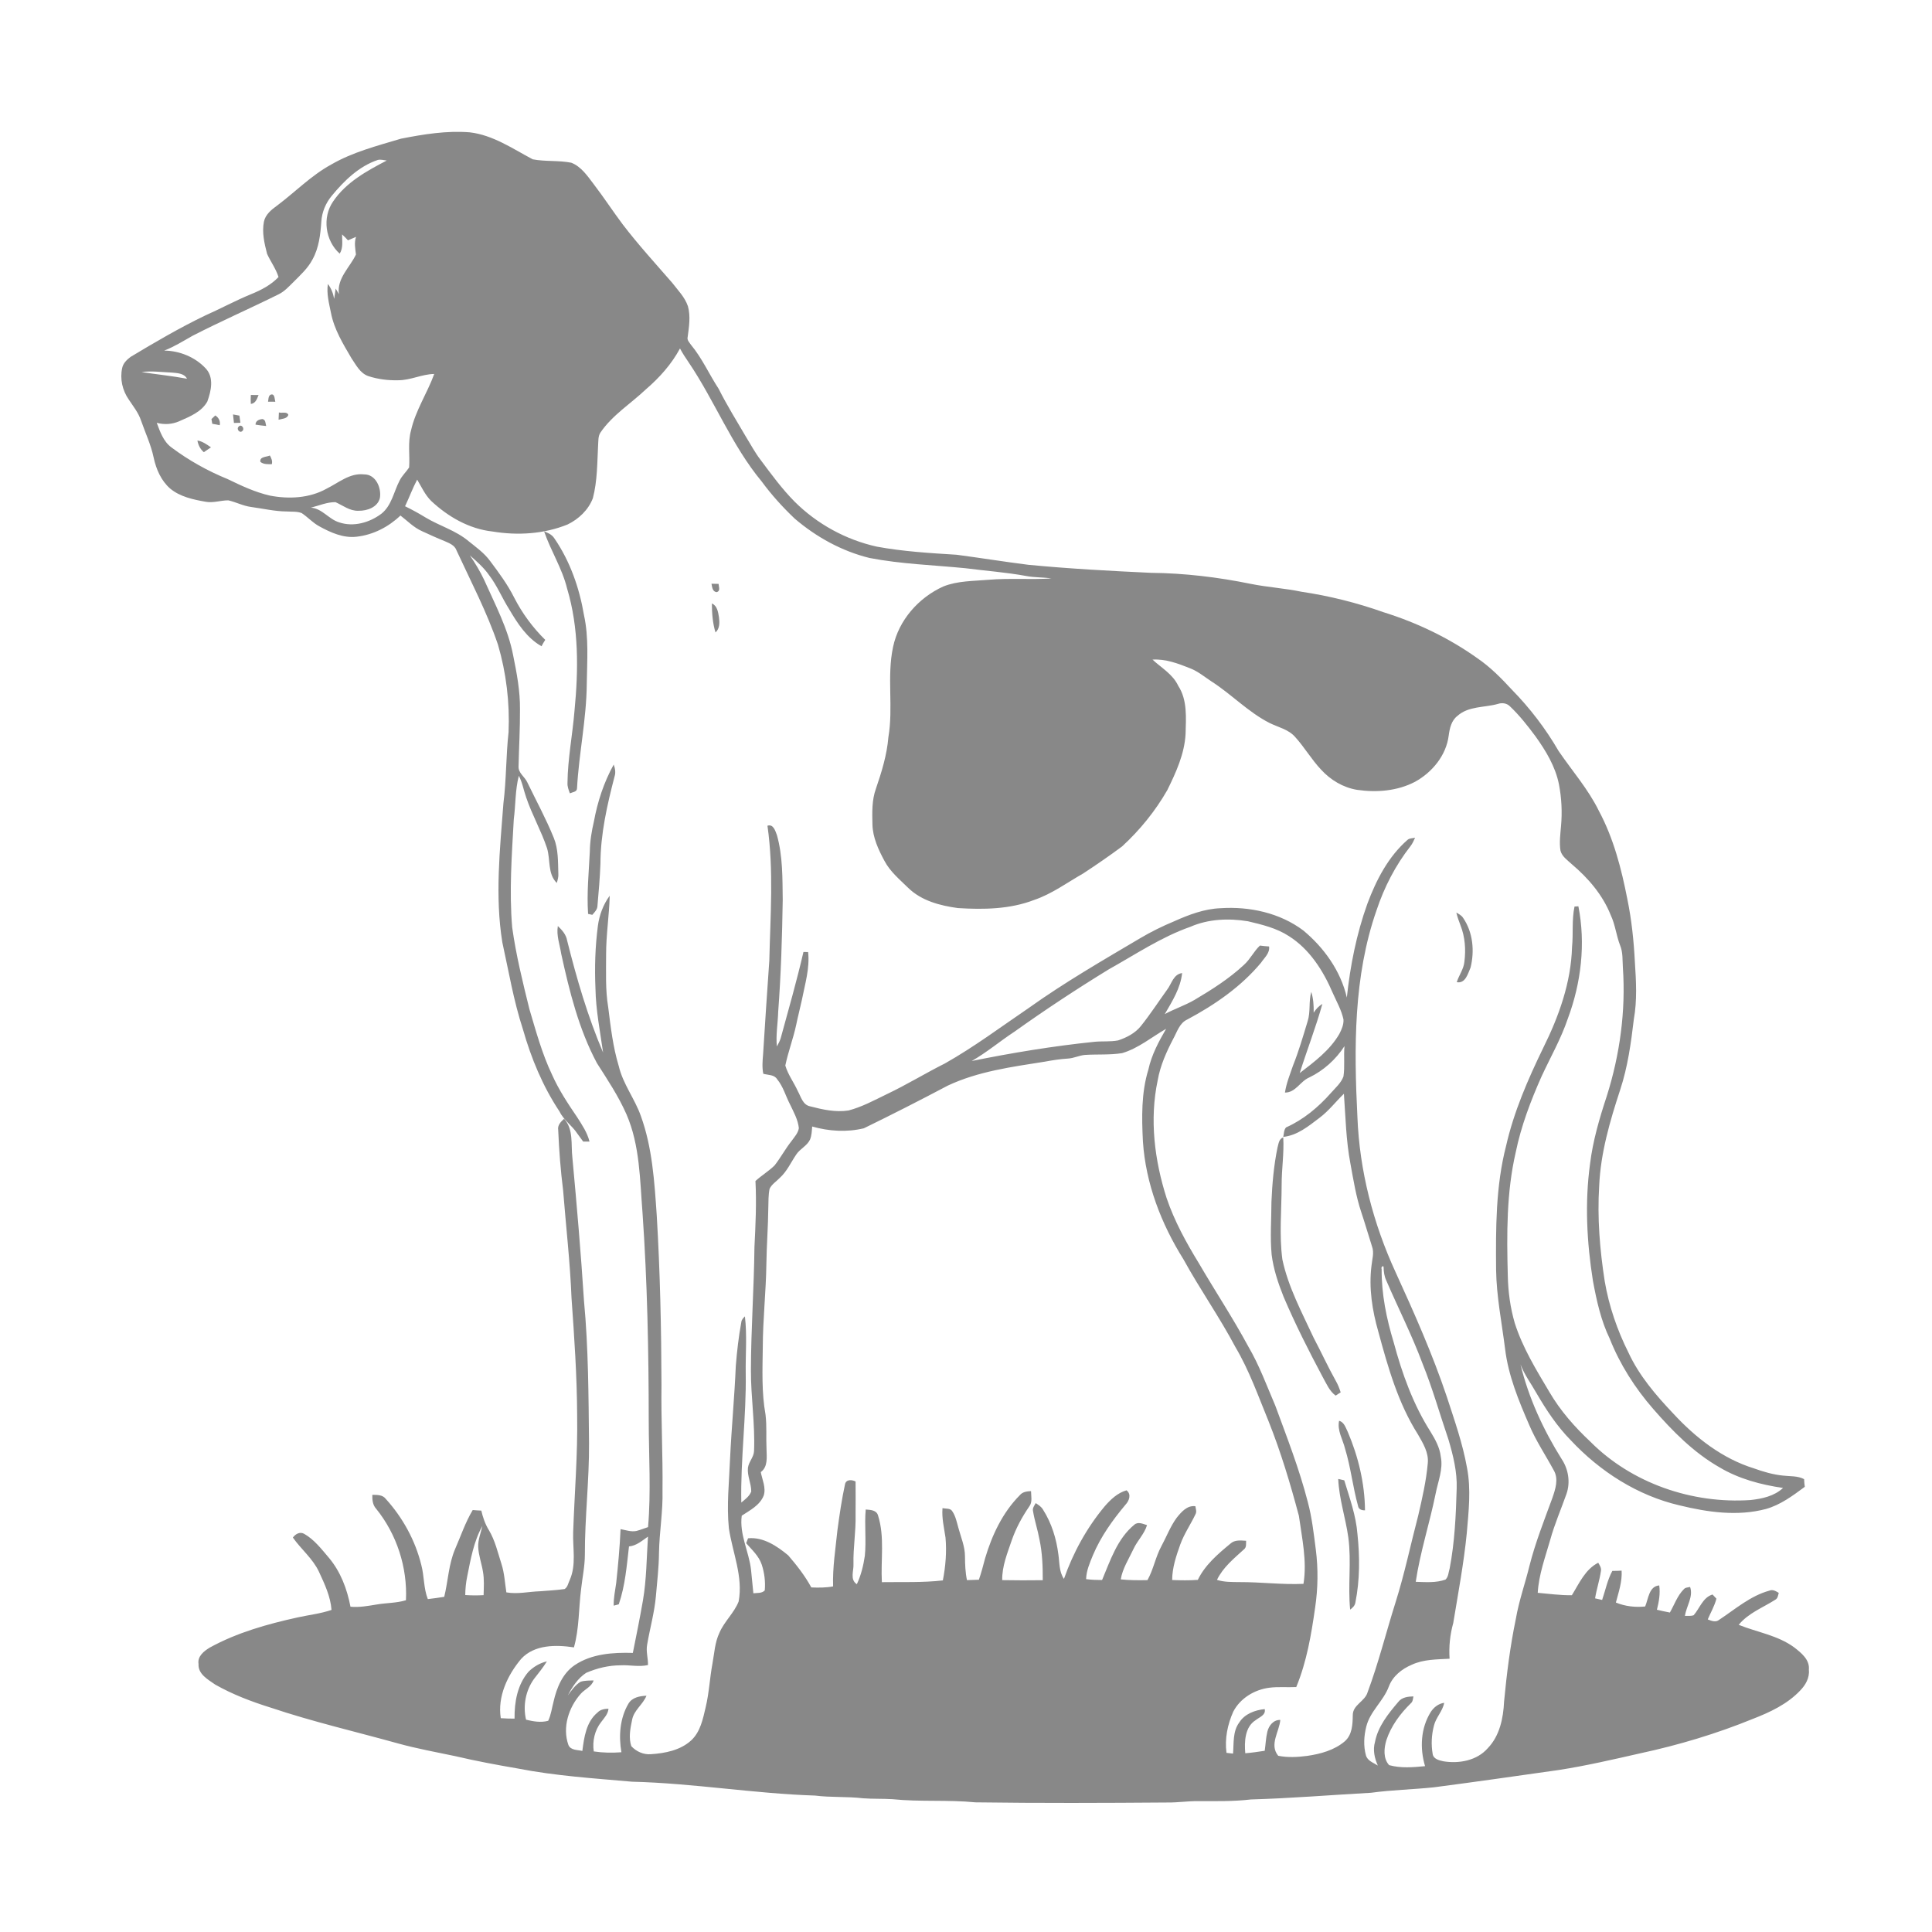 <ns0:svg xmlns:ns0="http://www.w3.org/2000/svg" width="1024pt" height="1024pt" viewBox="0 0 1024 1024" version="1.1">
<ns0:g id="#ffffffff">
<ns0:path fill="#ffffff" opacity="0" d=" M 0.00 0.00 L 1024.00 0.00 L 1024.00 1024.00 L 0.00 1024.00 L 0.00 0.00 M 212.51 73.51 C 199.91 77.29 186.94 80.59 175.47 87.25 C 164.92 93.03 156.46 101.76 146.90 108.94 C 143.89 111.12 140.68 113.65 139.88 117.52 C 138.76 123.20 140.14 129.05 141.56 134.55 C 143.44 138.71 146.25 142.42 147.62 146.83 C 143.64 151.05 138.40 153.76 133.08 155.92 C 124.78 159.33 116.88 163.62 108.68 167.26 C 95.12 173.79 82.11 181.40 69.23 189.15 C 67.24 190.64 65.25 192.53 64.76 195.07 C 63.48 200.80 64.89 206.91 68.21 211.71 C 70.59 215.33 73.38 218.74 74.76 222.92 C 77.03 229.44 80.02 235.74 81.44 242.52 C 82.74 248.63 85.37 254.73 90.15 258.92 C 95.45 263.33 102.43 264.79 109.05 265.95 C 113.07 266.67 117.01 265.18 121.00 265.19 C 125.11 266.13 128.91 268.17 133.12 268.71 C 139.42 269.55 145.65 271.06 152.04 271.09 C 154.65 271.28 157.40 270.97 159.89 271.94 C 163.14 274.08 165.76 277.09 169.22 278.95 C 175.25 282.26 181.94 285.30 188.99 284.47 C 197.72 283.51 205.93 279.30 212.24 273.24 C 215.95 276.08 219.27 279.57 223.60 281.50 C 227.57 283.34 231.55 285.15 235.61 286.78 C 238.11 287.89 241.05 288.96 242.00 291.81 C 249.62 308.30 258.11 324.46 263.94 341.70 C 268.34 356.69 270.21 372.43 269.55 388.03 C 268.16 400.58 268.40 413.26 266.82 425.80 C 264.96 450.27 262.30 475.03 266.24 499.44 C 269.64 514.85 272.23 530.48 277.15 545.51 C 281.51 560.87 287.70 575.82 296.58 589.15 C 298.79 593.75 303.24 596.58 305.98 600.80 C 306.99 602.24 308.05 603.65 309.10 605.06 C 309.94 605.06 311.61 605.06 312.45 605.06 C 311.29 600.33 308.53 596.26 305.96 592.22 C 301.03 584.98 296.17 577.64 292.60 569.62 C 287.31 558.55 284.11 546.66 280.62 534.95 C 277.06 520.60 273.51 506.21 271.47 491.55 C 269.85 472.46 271.25 453.30 272.32 434.22 C 273.32 426.55 273.04 418.71 274.99 411.18 C 276.91 414.77 277.52 418.84 278.89 422.65 C 281.97 431.83 286.85 440.29 289.91 449.48 C 291.83 455.58 290.14 463.11 295.11 467.99 C 295.58 466.37 296.08 464.72 295.93 463.02 C 295.72 456.65 295.97 450.08 293.51 444.06 C 289.43 433.99 284.20 424.42 279.48 414.64 C 278.12 411.64 274.53 409.66 274.85 406.01 C 275.07 396.00 275.66 385.99 275.60 375.98 C 275.71 366.28 273.89 356.71 271.96 347.25 C 269.26 333.14 262.40 320.41 256.64 307.41 C 254.48 302.84 251.88 298.50 249.03 294.35 C 252.67 297.56 256.38 300.77 259.18 304.78 C 263.49 310.37 266.11 317.00 269.89 322.93 C 274.27 330.40 279.28 338.17 287.02 342.52 C 287.60 341.35 288.29 340.24 288.99 339.15 C 282.36 332.62 276.78 325.05 272.54 316.77 C 269.05 309.81 264.40 303.52 259.74 297.31 C 256.64 293.07 252.31 290.02 248.27 286.76 C 241.56 281.14 232.94 278.73 225.53 274.27 C 222.01 272.12 218.40 270.12 214.69 268.33 C 216.92 263.66 218.68 258.78 221.11 254.21 C 223.39 258.06 225.27 262.25 228.47 265.45 C 237.42 273.86 248.66 280.36 261.05 281.71 C 274.34 283.91 288.26 283.07 300.82 277.99 C 306.70 275.15 311.85 270.28 314.22 264.10 C 316.63 254.93 316.52 245.35 317.01 235.93 C 317.19 233.67 316.95 231.19 318.28 229.21 C 324.60 219.97 334.28 213.98 342.30 206.39 C 349.49 200.21 355.90 193.08 360.41 184.69 C 361.75 187.24 363.35 189.63 364.97 192.01 C 378.83 212.51 387.83 236.08 403.73 255.22 C 408.93 262.30 414.85 268.84 421.22 274.88 C 432.64 284.65 446.19 292.13 460.83 295.73 C 477.58 298.97 494.67 299.49 511.61 301.16 C 522.41 302.56 533.31 303.33 544.03 305.31 C 548.39 306.16 552.86 305.90 557.24 306.59 C 546.14 307.31 535.00 306.34 523.91 307.30 C 515.88 307.99 507.55 307.82 499.96 310.85 C 486.88 316.77 476.32 328.70 473.34 342.90 C 469.97 358.67 473.57 374.90 470.86 390.74 C 470.09 400.14 467.29 409.17 464.25 418.04 C 462.06 424.11 462.27 430.62 462.41 436.97 C 462.57 443.88 465.56 450.32 468.79 456.30 C 471.80 462.01 476.86 466.17 481.40 470.62 C 488.40 477.44 498.30 480.02 507.71 481.30 C 521.28 482.14 535.32 481.95 548.18 476.97 C 557.57 473.78 565.57 467.80 574.12 462.95 C 581.11 458.36 588.02 453.62 594.72 448.63 C 604.13 439.98 612.31 429.92 618.68 418.81 C 623.29 409.44 627.80 399.63 628.38 389.04 C 628.58 380.42 629.43 371.08 624.48 363.48 C 621.64 357.37 615.61 354.01 610.85 349.61 C 617.81 349.15 624.48 351.71 630.84 354.23 C 634.94 355.84 638.36 358.70 642.01 361.11 C 652.68 367.93 661.52 377.40 672.88 383.19 C 677.47 385.46 682.88 386.56 686.41 390.56 C 691.37 396.01 695.08 402.49 700.14 407.86 C 705.15 413.37 711.88 417.43 719.28 418.63 C 729.65 420.14 740.71 419.27 750.10 414.31 C 759.15 409.29 766.52 400.35 767.84 389.88 C 768.35 386.07 769.23 381.94 772.45 379.46 C 778.33 374.15 786.76 375.11 793.93 373.09 C 796.18 372.31 798.77 372.72 800.45 374.51 C 805.42 379.24 809.68 384.68 813.77 390.17 C 819.30 397.88 824.39 406.25 826.27 415.68 C 827.68 422.96 828.05 430.44 827.38 437.83 C 827.02 442.16 826.39 446.55 827.09 450.87 C 827.89 454.00 830.76 455.87 833.00 457.97 C 841.76 465.36 849.46 474.30 853.73 485.06 C 856.14 490.15 856.65 495.84 858.69 501.06 C 860.24 504.78 859.90 508.90 860.16 512.84 C 861.74 535.78 858.57 558.96 851.66 580.85 C 847.78 592.62 844.25 604.59 842.75 616.93 C 839.94 637.51 841.04 658.44 844.29 678.90 C 846.24 689.36 848.52 699.89 853.19 709.54 C 858.60 723.18 866.60 735.71 876.23 746.76 C 886.49 758.54 897.69 769.92 911.38 777.72 C 921.63 783.83 933.32 786.94 945.05 788.64 C 940.43 792.99 933.93 794.39 927.82 795.05 C 896.92 797.15 864.88 786.20 842.91 764.11 C 834.61 756.33 827.00 747.70 821.24 737.84 C 814.27 726.12 807.02 714.35 802.86 701.28 C 800.47 693.08 799.33 684.58 799.16 676.05 C 798.60 654.23 798.42 632.12 803.37 610.73 C 806.21 596.84 811.28 583.55 817.01 570.63 C 821.75 560.39 827.40 550.53 831.01 539.80 C 838.04 520.94 840.49 500.20 836.58 480.36 C 836.07 480.39 835.04 480.45 834.53 480.48 C 833.02 487.55 833.93 494.81 833.21 501.95 C 832.70 520.70 826.23 538.72 817.96 555.36 C 809.86 572.04 802.37 589.21 798.25 607.36 C 792.73 628.78 792.79 651.04 792.96 673.01 C 793.17 687.13 795.97 700.98 797.73 714.94 C 799.43 729.11 804.94 742.42 810.58 755.41 C 814.11 763.74 819.19 771.26 823.47 779.19 C 826.23 783.83 824.40 789.26 822.79 793.95 C 818.45 805.83 813.76 817.62 810.65 829.91 C 808.36 839.30 805.08 848.43 803.44 857.98 C 800.42 872.47 798.58 887.18 797.19 901.90 C 796.78 910.68 794.87 920.03 788.56 926.57 C 782.81 933.18 773.26 934.90 764.96 933.51 C 762.76 933.01 759.75 932.32 759.35 929.67 C 758.47 924.66 758.74 919.44 760.04 914.54 C 761.12 910.21 764.64 906.96 765.45 902.53 C 762.45 902.93 759.94 904.90 758.33 907.39 C 752.99 915.92 752.47 926.60 755.31 936.10 C 749.00 936.71 742.45 937.27 736.27 935.56 C 733.02 932.00 733.52 926.57 734.82 922.29 C 737.30 914.81 742.14 908.29 747.73 902.82 C 748.86 901.91 748.89 900.42 749.14 899.13 C 746.25 899.19 742.99 899.58 741.11 902.06 C 735.81 908.32 730.36 915.00 728.77 923.28 C 727.56 927.48 728.52 931.88 730.28 935.78 C 727.98 934.28 724.80 933.32 723.98 930.39 C 722.59 925.43 722.90 920.06 724.16 915.11 C 726.18 906.99 733.27 901.59 736.13 893.85 C 738.18 888.41 743.00 884.58 748.22 882.37 C 754.50 879.43 761.53 879.55 768.31 879.16 C 767.88 872.77 768.53 866.39 770.26 860.22 C 772.85 844.43 775.83 828.68 777.41 812.75 C 778.39 801.19 779.77 789.43 777.54 777.93 C 775.25 765.06 770.87 752.70 766.84 740.30 C 759.26 717.71 749.58 695.93 739.69 674.29 C 727.82 648.49 720.56 620.47 719.46 592.05 C 717.62 555.38 717.34 517.54 729.61 482.43 C 733.66 470.25 739.62 458.66 747.55 448.54 C 748.61 447.17 749.33 445.59 750.02 444.01 C 748.72 444.36 747.18 444.18 746.10 445.08 C 735.83 454.00 729.45 466.40 724.75 478.96 C 718.98 495.00 715.65 511.80 713.85 528.72 C 710.63 514.68 701.77 502.28 690.78 493.17 C 678.39 483.85 662.29 480.36 646.99 481.37 C 638.34 481.68 630.14 484.81 622.33 488.30 C 616.15 490.87 610.13 493.83 604.37 497.24 C 584.37 509.07 564.21 520.72 545.28 534.23 C 530.61 544.20 516.37 554.87 500.90 563.61 C 490.46 568.84 480.50 574.97 469.95 579.97 C 463.37 583.16 456.86 586.71 449.75 588.57 C 442.89 589.65 435.94 588.09 429.31 586.36 C 425.45 585.56 424.53 581.29 422.86 578.32 C 420.80 573.74 417.64 569.57 416.23 564.75 C 417.74 557.53 420.40 550.58 421.96 543.37 C 422.88 538.86 424.06 534.40 425.03 529.91 C 426.65 521.56 429.27 513.20 428.32 504.60 C 427.49 504.61 426.66 504.60 425.84 504.57 C 422.29 519.94 417.94 535.10 413.78 550.30 C 413.30 551.83 412.54 553.25 411.76 554.65 C 411.15 548.55 412.27 542.47 412.45 536.39 C 413.93 516.63 414.55 496.81 414.86 477.00 C 414.71 465.51 414.92 453.79 411.79 442.63 C 410.92 440.39 409.92 436.63 406.77 437.65 C 410.15 461.36 408.30 485.33 407.75 509.16 C 406.58 525.66 405.50 542.18 404.46 558.69 C 404.17 562.16 403.85 565.68 404.56 569.13 C 407.04 569.83 410.37 569.50 411.89 572.01 C 415.12 575.88 416.39 580.85 418.68 585.25 C 420.60 589.31 422.94 593.38 423.41 597.94 C 423.02 600.56 421.07 602.59 419.60 604.68 C 416.30 608.81 413.82 613.51 410.57 617.67 C 407.46 620.74 403.64 623.00 400.41 625.96 C 401.01 637.64 400.46 649.34 399.87 661.01 C 399.64 682.69 398.06 704.32 398.00 726.00 C 397.93 740.39 400.26 754.70 399.66 769.10 C 399.52 772.35 396.83 774.79 396.42 777.99 C 395.98 782.28 398.22 786.29 398.17 790.54 C 397.21 793.08 394.91 794.70 392.91 796.38 C 392.44 773.56 395.61 750.82 395.25 727.99 C 395.09 717.90 396.02 707.75 394.82 697.70 C 393.99 698.56 393.04 699.44 392.92 700.73 C 391.50 708.40 390.61 716.18 389.99 723.97 C 389.30 740.35 387.73 756.68 386.95 773.06 C 386.48 785.37 385.07 797.72 386.32 810.02 C 388.24 822.90 393.96 835.58 391.50 848.80 C 389.12 854.90 383.90 859.36 381.33 865.38 C 378.87 870.49 378.64 876.23 377.62 881.71 C 376.18 889.40 375.86 897.26 374.02 904.88 C 372.57 911.07 371.24 917.87 366.38 922.41 C 360.62 927.70 352.53 929.27 344.97 929.76 C 341.11 930.10 337.15 928.32 334.60 925.49 C 333.11 921.02 334.06 916.14 335.01 911.65 C 335.90 906.48 340.75 903.48 342.64 898.77 C 339.05 898.92 335.00 899.65 333.04 903.06 C 328.54 910.70 327.87 920.12 329.36 928.73 C 324.47 929.09 319.56 929.03 314.71 928.29 C 313.89 922.84 315.22 917.01 318.67 912.66 C 320.28 910.52 322.28 908.46 322.51 905.65 C 320.40 905.71 318.22 906.06 316.70 907.67 C 310.70 912.63 309.59 920.78 308.66 928.03 C 306.11 927.43 302.46 927.76 301.26 924.86 C 297.96 915.50 301.41 904.94 307.81 897.74 C 310.00 895.28 313.55 894.00 314.64 890.68 C 312.33 890.74 309.96 890.66 307.73 891.36 C 304.87 893.11 302.90 895.94 300.95 898.60 C 303.33 894.05 306.29 889.53 310.65 886.66 C 316.40 884.16 322.64 882.65 328.94 882.65 C 333.78 882.38 338.66 883.62 343.45 882.51 C 343.53 878.89 342.32 875.31 343.00 871.71 C 344.46 863.10 346.88 854.66 347.65 845.94 C 348.30 838.31 349.21 830.68 349.28 823.01 C 349.47 811.98 351.43 801.04 351.14 790.00 C 351.36 771.32 350.34 752.67 350.60 734.00 C 350.51 704.00 349.87 674.00 348.08 644.06 C 346.86 626.39 345.77 608.38 339.70 591.58 C 336.50 582.43 330.21 574.62 327.97 565.09 C 324.88 554.92 323.67 544.35 322.36 533.85 C 320.82 524.65 321.26 515.28 321.25 505.99 C 321.22 495.54 322.90 485.18 323.16 474.74 C 319.73 479.44 317.65 484.99 316.89 490.74 C 315.45 501.74 315.12 512.88 315.61 523.97 C 315.81 535.38 318.06 546.61 319.65 557.87 C 311.48 538.71 305.65 518.67 300.59 498.50 C 300.06 495.34 297.90 492.94 295.67 490.82 C 294.81 495.81 296.71 500.67 297.46 505.56 C 301.81 525.41 306.76 545.47 316.40 563.51 C 322.01 572.30 327.83 581.02 332.04 590.60 C 339.20 607.08 339.15 625.38 340.56 642.98 C 343.10 679.59 343.82 716.31 343.84 753.01 C 343.87 771.80 345.10 790.64 343.48 809.40 C 341.41 810.05 339.40 810.91 337.29 811.45 C 334.46 812.01 331.66 810.98 328.91 810.47 C 328.50 820.03 327.61 829.56 326.59 839.07 C 326.03 843.04 325.19 846.99 325.26 851.03 C 325.93 850.85 327.28 850.50 327.96 850.32 C 331.37 840.44 332.17 829.95 333.38 819.64 C 337.33 819.30 340.33 816.57 343.44 814.44 C 342.70 825.74 342.69 837.13 340.76 848.33 C 339.15 857.61 337.28 866.85 335.42 876.08 C 324.92 875.78 313.62 876.50 304.63 882.54 C 298.17 886.89 295.07 894.51 293.41 901.85 C 292.49 905.25 292.10 908.85 290.55 912.06 C 286.69 913.11 282.62 912.41 278.82 911.47 C 277.07 904.10 278.61 895.95 283.07 889.82 C 285.42 886.80 287.85 883.83 289.86 880.57 C 286.15 881.41 282.80 883.41 280.11 886.06 C 274.23 892.89 272.60 902.15 272.73 910.91 C 270.29 910.91 267.85 910.85 265.42 910.67 C 263.62 899.20 269.01 887.82 276.24 879.22 C 283.26 871.61 294.72 871.70 304.20 873.15 C 307.06 863.06 306.67 852.42 308.02 842.08 C 308.68 836.07 309.98 830.12 309.99 824.05 C 309.94 804.34 312.32 784.71 312.20 765.00 C 311.92 739.78 311.89 714.53 309.52 689.40 C 307.90 664.11 305.72 638.86 303.38 613.62 C 302.55 606.70 304.10 598.57 298.98 592.97 C 297.27 594.55 295.41 596.37 295.86 598.94 C 296.32 609.65 297.13 620.35 298.47 630.99 C 299.97 649.99 302.17 668.94 302.92 688.00 C 304.39 708.63 305.80 729.29 305.90 749.99 C 306.25 770.69 304.51 791.34 303.79 812.00 C 303.49 820.46 305.54 829.38 301.98 837.41 C 301.17 839.02 300.90 841.29 299.22 842.23 C 294.93 842.84 290.58 843.05 286.26 843.40 C 280.29 843.58 274.33 845.05 268.38 843.99 C 267.60 838.99 267.37 833.89 265.82 829.05 C 263.84 822.88 262.41 816.42 259.01 810.81 C 257.10 807.68 255.93 804.19 255.10 800.65 C 253.58 800.58 252.06 800.50 250.55 800.35 C 246.65 806.86 244.24 814.11 241.21 821.04 C 237.76 829.08 237.52 837.95 235.45 846.35 C 232.55 846.79 229.66 847.25 226.75 847.56 C 224.48 841.77 224.89 835.39 223.29 829.43 C 220.11 816.46 213.45 804.36 204.51 794.49 C 202.80 792.20 199.89 792.32 197.34 792.30 C 197.27 794.90 197.50 797.63 199.35 799.65 C 210.29 813.17 216.01 830.80 215.16 848.16 C 210.09 849.71 204.76 849.52 199.58 850.43 C 195.01 851.18 190.41 852.04 185.76 851.59 C 183.97 842.23 180.52 833.01 174.32 825.65 C 170.38 821.04 166.57 816.00 161.22 812.96 C 158.92 811.69 156.63 813.04 155.23 814.93 C 159.59 821.16 165.77 826.06 169.05 833.05 C 172.03 839.50 175.18 846.10 175.71 853.29 C 169.90 855.28 163.78 855.94 157.81 857.25 C 141.73 860.80 125.65 865.28 111.15 873.27 C 108.09 875.13 104.56 877.89 105.23 881.95 C 104.89 887.35 110.29 890.21 114.09 892.88 C 123.39 898.16 133.49 901.97 143.69 905.15 C 165.74 912.56 188.43 917.79 210.83 924.02 C 220.90 926.81 231.19 928.66 241.41 930.82 C 252.33 933.39 263.37 935.44 274.43 937.34 C 294.41 941.26 314.76 942.54 334.99 944.34 C 367.45 945.13 399.57 950.65 432.00 951.69 C 440.42 952.76 448.93 952.12 457.35 953.12 C 462.56 953.52 467.80 953.28 473.02 953.61 C 487.64 955.11 502.38 953.83 516.99 955.28 C 550.99 955.75 585.00 955.62 619.01 955.36 C 624.35 955.41 629.65 954.58 635.00 954.63 C 644.34 954.64 653.70 954.85 663.00 953.75 C 684.26 953.14 705.47 951.38 726.71 950.20 C 737.74 948.69 748.87 948.47 759.93 947.32 C 782.05 944.43 804.14 941.27 826.23 938.13 C 840.75 935.88 855.07 932.54 869.39 929.29 C 889.76 924.91 909.81 918.90 929.11 911.02 C 938.16 907.51 947.29 903.23 954.07 896.08 C 956.95 893.15 959.19 889.28 958.73 885.02 C 959.30 879.64 954.67 876.05 950.92 873.11 C 942.22 866.73 931.32 865.14 921.55 861.19 C 926.64 854.94 934.38 852.09 940.98 847.86 C 942.32 847.15 942.38 845.53 942.78 844.26 C 941.25 843.34 939.57 842.27 937.76 843.09 C 927.75 845.82 919.76 852.87 911.27 858.47 C 909.39 860.08 907.13 859.08 905.14 858.33 C 906.69 854.67 908.75 851.20 909.74 847.32 C 909.05 846.58 908.36 845.84 907.68 845.12 C 902.52 846.68 900.92 852.40 897.68 856.10 C 896.20 856.66 894.58 856.36 893.06 856.47 C 893.76 851.33 897.60 846.37 895.79 841.12 C 894.62 841.38 893.23 841.36 892.41 842.37 C 889.00 845.82 887.44 850.54 885.07 854.68 C 882.76 854.23 880.48 853.74 878.20 853.20 C 879.26 848.98 880.05 844.65 879.43 840.31 C 873.97 840.72 873.65 847.50 871.97 851.47 C 866.71 852.01 861.34 851.40 856.45 849.38 C 857.91 843.84 859.85 838.28 859.49 832.47 C 857.84 832.57 856.20 832.63 854.57 832.61 C 851.96 837.43 850.92 842.85 849.16 848.00 C 847.90 847.71 846.66 847.43 845.43 847.16 C 846.20 842.32 847.79 837.66 848.50 832.82 C 848.90 831.12 847.89 829.65 847.10 828.28 C 840.15 831.81 837.01 839.23 833.12 845.49 C 827.05 845.62 821.05 844.72 815.03 844.22 C 815.59 834.55 819.01 825.37 821.65 816.14 C 823.95 807.84 827.39 799.92 830.26 791.82 C 832.42 785.68 831.30 778.68 827.70 773.31 C 817.99 757.81 810.22 741.00 805.90 723.18 C 807.96 728.67 811.54 733.35 814.38 738.43 C 819.57 747.33 825.30 756.02 832.57 763.39 C 848.03 779.93 867.98 792.72 890.17 797.87 C 905.04 801.51 920.89 803.78 935.93 799.81 C 943.68 797.64 950.20 792.76 956.58 788.04 C 956.38 786.68 956.26 785.32 956.21 783.97 C 952.76 782.15 948.80 782.54 945.06 782.10 C 939.76 781.57 934.62 780.07 929.63 778.27 C 912.87 773.08 898.61 761.95 886.85 749.19 C 877.66 739.50 868.78 729.14 863.13 716.93 C 857.16 705.00 852.77 692.23 850.53 679.06 C 847.94 662.41 846.54 645.46 847.60 628.62 C 848.34 611.08 853.32 594.11 858.76 577.53 C 862.74 565.45 864.48 552.78 865.97 540.20 C 867.77 530.20 867.18 519.99 866.52 509.91 C 865.95 498.72 864.79 487.54 862.53 476.56 C 859.39 460.46 855.23 444.32 847.44 429.78 C 841.79 418.26 833.27 408.58 826.09 398.05 C 819.26 386.26 810.91 375.33 801.37 365.59 C 795.76 359.51 789.90 353.56 783.05 348.88 C 767.91 338.08 750.94 329.99 733.22 324.46 C 719.15 319.48 704.59 315.83 689.82 313.64 C 680.96 311.79 671.89 311.26 663.02 309.48 C 645.57 305.91 627.80 303.78 609.98 303.61 C 588.30 302.60 566.62 301.43 545.01 299.35 C 532.33 297.75 519.72 295.71 507.05 294.03 C 492.88 293.15 478.66 292.31 464.67 289.72 C 448.30 286.09 433.02 277.71 421.15 265.87 C 414.47 259.12 408.85 251.42 403.19 243.83 C 400.21 240.01 397.98 235.70 395.42 231.60 C 390.49 223.15 385.30 214.84 380.91 206.09 C 375.87 198.41 372.15 189.88 366.25 182.78 C 365.41 181.52 364.02 180.27 364.48 178.59 C 365.19 173.24 366.09 167.68 364.63 162.37 C 363.02 157.51 359.29 153.82 356.24 149.84 C 347.39 139.66 338.27 129.68 330.07 118.96 C 324.77 111.90 319.96 104.49 314.58 97.48 C 311.30 93.17 308.02 88.27 302.77 86.24 C 296.06 84.92 289.07 85.72 282.37 84.45 C 271.70 78.81 261.33 71.58 249.02 70.14 C 236.76 69.15 224.51 71.15 212.51 73.51 M 288.39 281.65 C 291.92 291.96 297.99 301.29 300.58 311.95 C 306.86 332.85 306.59 355.05 304.51 376.58 C 303.47 389.43 300.90 402.14 300.78 415.06 C 300.69 416.95 301.41 418.73 302.04 420.48 C 303.37 419.84 305.81 419.81 305.83 417.84 C 306.84 399.35 310.84 381.10 311.00 362.55 C 311.16 350.37 312.15 338.00 309.52 326.00 C 307.08 311.55 302.11 297.39 293.77 285.26 C 292.54 283.36 290.43 282.41 288.39 281.65 M 377.10 309.39 C 377.46 311.13 377.60 313.67 379.91 313.85 C 382.00 313.19 380.92 311.03 380.87 309.47 C 379.61 309.44 378.35 309.41 377.10 309.39 M 377.31 319.85 C 377.33 325.01 377.71 330.25 379.23 335.21 C 381.55 333.14 381.44 329.86 381.05 327.04 C 380.60 324.35 380.14 321.06 377.31 319.85 M 314.79 435.36 C 313.56 440.60 312.69 445.92 312.62 451.32 C 312.09 462.32 310.95 473.35 311.70 484.38 C 312.26 484.50 313.38 484.76 313.94 484.88 C 315.17 483.45 316.68 482.03 316.67 480.00 C 317.34 472.57 317.97 465.13 318.25 457.67 C 318.29 442.03 321.80 426.67 325.71 411.61 C 326.44 409.48 326.03 407.28 325.27 405.24 C 320.09 414.61 316.72 424.85 314.79 435.36 M 771.88 483.67 C 772.45 486.01 773.24 488.28 774.12 490.53 C 776.51 496.60 776.99 503.31 776.16 509.75 C 775.79 513.68 773.26 516.88 772.11 520.57 C 776.72 521.44 778.02 516.05 779.43 512.82 C 781.62 504.05 780.70 494.10 775.49 486.52 C 774.66 485.16 773.18 484.45 771.88 483.67 Z" />
<ns0:path fill="#ffffff" opacity="0" d=" M 175.85 103.76 C 182.44 95.77 190.22 88.14 200.26 84.77 C 201.82 84.39 203.42 84.93 204.99 85.08 C 194.42 90.58 183.36 96.65 176.56 106.78 C 170.67 115.25 172.41 127.63 180.05 134.44 C 181.99 131.34 181.29 127.69 181.31 124.24 C 182.41 125.22 183.44 126.28 184.43 127.38 C 185.85 126.73 187.31 126.19 188.72 125.54 C 187.64 128.61 188.31 131.78 188.66 134.90 C 185.43 141.75 178.43 147.57 179.64 155.90 C 179.07 154.91 178.50 153.92 177.92 152.95 C 177.64 154.76 177.35 156.58 177.11 158.41 C 176.60 155.55 175.58 152.81 173.78 150.52 C 173.00 155.69 174.41 160.79 175.42 165.83 C 177.10 174.56 181.82 182.26 186.26 189.83 C 188.70 193.41 190.87 197.87 195.26 199.36 C 200.33 201.01 205.70 201.68 211.03 201.54 C 217.59 201.58 223.60 198.30 230.15 198.21 C 226.48 208.34 220.25 217.49 217.86 228.11 C 216.05 234.52 217.30 241.21 216.85 247.75 C 215.27 250.17 213.05 252.14 211.77 254.77 C 208.70 260.64 207.64 267.86 202.22 272.23 C 195.96 276.98 187.38 279.46 179.73 276.85 C 174.22 275.18 170.79 269.53 164.79 269.06 C 169.09 268.00 173.33 266.09 177.81 266.15 C 181.77 267.90 185.42 270.91 190.00 270.71 C 194.54 270.83 200.18 268.86 201.35 263.94 C 202.26 258.62 199.18 251.35 192.97 251.44 C 185.41 250.56 179.40 255.92 173.04 259.04 C 163.98 264.09 153.07 264.60 143.06 262.68 C 135.20 260.88 127.86 257.42 120.64 253.92 C 110.06 249.61 99.98 243.98 90.84 237.12 C 86.59 233.98 84.86 228.84 83.08 224.10 C 87.06 225.18 91.32 224.93 95.09 223.22 C 100.58 220.80 106.79 218.35 109.88 212.84 C 111.92 207.22 113.58 200.00 108.94 195.18 C 103.41 189.25 95.10 185.89 87.04 185.82 C 92.29 183.79 97.07 180.80 101.95 178.03 C 117.05 170.26 132.64 163.46 147.85 155.90 C 150.86 154.38 153.14 151.84 155.51 149.51 C 159.22 145.78 163.22 142.18 165.67 137.44 C 169.03 131.36 169.83 124.33 170.31 117.51 C 170.60 112.47 172.63 107.63 175.85 103.76 M 132.95 209.34 C 132.85 210.92 132.85 212.50 132.95 214.09 C 135.48 213.84 136.24 211.34 137.05 209.36 C 135.68 209.35 134.31 209.34 132.95 209.34 M 143.28 209.26 C 142.15 210.13 142.32 211.65 142.07 212.90 C 143.35 212.93 144.63 212.94 145.92 212.93 C 145.49 211.46 145.67 208.22 143.28 209.26 M 147.82 218.60 C 147.78 219.56 147.69 221.49 147.65 222.46 C 149.44 221.93 152.09 222.03 152.84 219.92 C 152.13 217.95 149.40 219.12 147.82 218.60 M 123.50 219.66 C 123.67 221.16 123.84 222.66 124.00 224.17 C 124.86 224.15 126.57 224.10 127.42 224.08 C 127.25 222.81 127.07 221.55 126.89 220.29 C 126.04 220.13 124.34 219.81 123.50 219.66 M 112.08 222.12 C 112.19 222.74 112.39 223.99 112.50 224.61 C 113.82 224.84 115.15 225.09 116.47 225.36 C 116.90 223.22 115.90 221.32 114.10 220.19 C 113.59 220.67 112.59 221.63 112.08 222.12 M 135.43 225.07 C 137.30 225.36 139.18 225.62 141.07 225.79 C 140.70 224.43 140.85 222.40 139.05 222.10 C 137.30 222.31 135.45 223.00 135.43 225.07 M 126.49 226.12 C 125.10 227.39 127.10 229.89 128.49 228.39 C 129.87 227.12 127.87 224.50 126.49 226.12 M 104.64 233.48 C 105.05 235.89 106.16 238.06 108.03 239.67 C 109.31 238.83 110.56 237.96 111.82 237.10 C 109.59 235.60 107.37 233.91 104.64 233.48 M 138.02 244.81 C 139.74 246.20 141.99 246.03 144.07 246.02 C 144.52 244.36 143.83 242.85 143.04 241.43 C 141.27 242.25 137.46 241.98 138.02 244.81 Z" />
<ns0:path fill="#ffffff" opacity="0" d=" M 75.02 197.20 C 80.34 196.46 85.70 197.27 91.03 197.47 C 93.88 197.74 97.63 197.81 99.12 200.74 C 91.14 199.24 83.05 198.45 75.02 197.20 Z" />
<ns0:path fill="#ffffff" opacity="0" d=" M 630.90 491.23 C 640.44 487.06 651.26 486.62 661.42 488.29 C 668.89 490.06 676.56 491.88 683.08 496.12 C 694.12 503.06 701.39 514.57 706.41 526.34 C 708.45 530.93 711.01 535.38 712.07 540.34 C 712.24 543.04 711.09 545.68 709.86 548.04 C 704.84 556.69 696.66 562.76 688.88 568.75 C 692.75 556.49 697.43 544.48 700.89 532.10 C 698.98 533.24 697.45 534.87 696.27 536.75 C 696.36 533.03 696.11 529.27 695.00 525.71 C 693.53 530.81 694.72 536.26 693.06 541.33 C 690.68 549.21 688.38 557.12 685.32 564.77 C 683.72 569.48 681.79 574.13 681.05 579.09 C 686.75 579.11 689.09 573.16 693.83 571.13 C 701.48 567.46 708.02 561.57 712.61 554.46 C 712.11 559.82 712.86 565.24 712.06 570.57 C 710.76 574.06 707.81 576.57 705.41 579.30 C 698.77 586.82 690.85 593.45 681.64 597.55 C 680.42 598.91 680.55 600.89 680.15 602.57 C 687.64 601.82 693.61 596.83 699.38 592.46 C 704.26 588.81 707.95 583.92 712.30 579.71 C 713.18 592.03 713.42 604.45 715.73 616.63 C 717.34 625.31 718.69 634.08 721.50 642.48 C 723.51 648.48 725.25 654.56 727.18 660.59 C 728.47 663.98 727.23 667.56 726.90 671.01 C 725.45 682.76 727.32 694.59 730.56 705.89 C 735.64 724.64 741.03 743.73 751.54 760.27 C 754.21 764.94 757.34 769.94 756.75 775.57 C 755.93 784.89 753.82 794.04 751.72 803.14 C 747.69 818.47 744.49 834.02 739.71 849.15 C 734.68 865.05 730.69 881.28 724.86 896.92 C 723.46 901.82 716.94 903.58 717.00 909.12 C 716.92 913.98 716.72 919.42 712.78 922.91 C 707.23 927.66 699.86 929.65 692.76 930.67 C 687.69 931.33 682.52 931.61 677.48 930.60 C 672.64 924.68 678.04 917.92 678.59 911.60 C 674.98 911.47 672.49 914.60 671.72 917.84 C 670.93 921.15 670.81 924.58 670.33 927.95 C 666.90 928.47 663.47 928.99 660.02 929.26 C 659.49 923.16 659.77 915.30 665.57 911.69 C 667.52 910.12 671.04 909.01 670.32 905.86 C 665.18 906.38 659.71 908.37 656.84 912.94 C 653.30 917.68 654.00 923.88 653.54 929.44 C 652.38 929.29 651.22 929.14 650.07 929.05 C 649.06 921.61 650.62 914.02 653.65 907.22 C 657.33 900.12 664.87 895.56 672.69 894.54 C 677.44 893.91 682.25 894.41 687.04 894.17 C 692.60 880.75 695.02 866.30 697.06 851.99 C 698.56 841.87 698.70 831.56 697.42 821.40 C 696.31 812.88 695.38 804.29 693.13 795.97 C 688.67 778.61 682.13 761.89 675.96 745.09 C 671.40 734.45 667.42 723.53 661.54 713.52 C 653.44 698.50 644.01 684.27 635.42 669.54 C 628.72 658.59 622.48 647.25 618.34 635.06 C 611.92 615.01 609.19 593.33 613.61 572.56 C 614.97 564.77 618.23 557.51 621.87 550.54 C 623.89 546.91 625.13 542.29 629.21 540.40 C 643.78 532.64 657.72 523.04 668.36 510.28 C 670.13 507.63 673.16 505.14 672.64 501.65 C 671.01 501.55 669.39 501.39 667.79 501.17 C 664.57 504.19 662.70 508.34 659.41 511.31 C 651.54 518.68 642.37 524.47 633.13 529.96 C 628.08 532.90 622.49 534.72 617.36 537.49 C 621.30 530.69 625.72 523.74 626.55 515.75 C 621.87 516.37 621.02 521.43 618.55 524.62 C 613.95 531.01 609.65 537.64 604.72 543.79 C 601.68 547.62 597.18 549.91 592.63 551.44 C 588.48 552.23 584.23 551.76 580.04 552.18 C 558.22 554.43 536.54 558.00 515.04 562.35 C 523.03 557.79 530.05 551.81 537.73 546.78 C 553.99 535.19 570.67 524.19 587.70 513.76 C 601.87 505.85 615.49 496.65 630.90 491.23 M 677.08 608.35 C 675.14 617.78 674.31 627.41 673.89 637.02 C 673.88 646.34 673.12 655.69 674.00 665.01 C 674.97 672.71 677.45 680.13 680.33 687.32 C 686.51 701.84 693.64 715.94 701.07 729.87 C 703.03 733.34 704.58 737.26 707.92 739.70 C 708.58 739.27 709.91 738.41 710.58 737.98 C 709.94 735.93 709.16 733.93 708.10 732.07 C 703.86 724.52 700.28 716.64 696.24 709.00 C 689.99 695.52 682.80 682.22 679.69 667.57 C 677.94 654.45 679.28 641.19 679.30 628.02 C 679.27 619.61 680.65 611.23 680.15 602.83 C 677.81 603.63 677.65 606.32 677.08 608.35 M 712.92 767.86 C 715.95 777.76 717.01 788.14 719.78 798.11 C 720.01 800.00 721.80 800.56 723.48 800.51 C 723.35 786.22 719.93 772.01 714.33 758.90 C 713.20 756.67 712.44 753.78 709.75 753.03 C 708.65 758.25 711.73 762.95 712.92 767.86 M 709.29 783.88 C 709.73 794.43 713.20 804.50 714.64 814.90 C 716.36 827.60 714.34 840.44 715.61 853.14 C 716.91 852.18 718.15 851.01 718.39 849.33 C 720.77 837.43 720.75 825.15 719.48 813.12 C 718.73 803.29 715.33 793.96 712.48 784.59 C 711.40 784.35 710.34 784.11 709.29 783.88 Z" />
<ns0:path fill="#ffffff" opacity="0" d=" M 594.75 558.18 C 603.39 555.64 610.37 549.69 618.07 545.29 C 614.12 552.08 610.36 559.12 608.67 566.87 C 604.87 579.19 605.13 592.24 605.77 604.98 C 607.23 627.27 615.47 648.66 627.26 667.47 C 635.95 683.29 646.37 698.08 654.83 714.04 C 662.16 726.40 666.91 740.01 672.35 753.25 C 678.87 769.57 683.92 786.45 688.44 803.42 C 690.09 815.32 692.82 827.44 690.87 839.47 C 679.56 839.98 668.30 838.50 657.00 838.54 C 652.98 838.49 648.89 838.61 645.02 837.36 C 648.21 830.72 653.99 826.07 659.29 821.22 C 660.77 820.14 660.37 818.21 660.46 816.65 C 657.60 816.47 654.40 816.05 652.11 818.19 C 645.47 823.68 638.70 829.45 634.86 837.37 C 630.33 837.70 625.79 837.63 621.27 837.44 C 621.29 830.92 623.41 824.65 625.58 818.58 C 627.62 812.95 631.05 808.00 633.61 802.62 C 634.40 801.25 633.78 799.73 633.57 798.32 C 629.14 797.77 626.08 801.44 623.60 804.54 C 620.24 809.17 618.24 814.58 615.52 819.58 C 612.43 825.29 611.36 831.84 608.18 837.50 C 603.45 837.60 598.72 837.60 594.02 837.11 C 594.98 831.28 598.31 826.27 600.77 821.00 C 602.80 816.57 606.53 813.07 607.95 808.35 C 605.80 807.70 603.15 806.38 601.18 808.16 C 592.15 815.60 588.51 827.06 584.12 837.45 C 581.29 837.45 578.46 837.34 575.66 836.97 C 575.78 832.50 577.61 828.36 579.27 824.30 C 583.41 814.45 589.70 805.69 596.53 797.53 C 598.50 795.45 599.79 791.97 597.07 789.90 C 592.29 791.26 588.63 794.79 585.46 798.44 C 576.00 809.80 568.79 822.92 563.91 836.85 C 561.28 833.01 561.61 828.26 560.96 823.88 C 559.92 815.55 557.37 807.29 552.85 800.18 C 551.97 798.60 550.42 797.63 548.95 796.68 C 548.24 797.99 547.12 799.31 547.53 800.93 C 548.34 805.98 550.02 810.86 550.93 815.90 C 552.46 823.01 552.71 830.29 552.68 837.54 C 545.51 837.64 538.35 837.63 531.19 837.50 C 531.06 830.12 533.94 823.21 536.26 816.35 C 538.48 809.99 541.69 804.04 545.50 798.50 C 547.33 796.14 546.50 793.04 546.46 790.32 C 544.28 790.43 541.98 790.69 540.51 792.50 C 531.40 801.66 525.75 813.69 522.12 825.95 C 521.13 829.76 520.11 833.56 518.83 837.29 C 516.72 837.37 514.62 837.44 512.51 837.50 C 511.65 833.37 511.49 829.15 511.46 824.94 C 511.47 819.68 509.31 814.80 507.97 809.80 C 507.12 806.84 506.54 803.70 504.80 801.10 C 503.78 799.22 501.30 799.76 499.55 799.33 C 499.09 804.61 500.39 809.77 501.14 814.96 C 501.82 822.53 501.18 830.20 499.73 837.65 C 489.03 838.88 478.18 838.42 467.41 838.58 C 466.75 826.85 468.99 814.70 465.40 803.31 C 464.63 800.31 461.33 800.28 458.85 800.07 C 458.11 808.23 459.21 816.45 458.38 824.61 C 457.63 829.77 456.37 834.91 454.14 839.66 C 450.35 837.19 452.57 832.56 452.36 828.93 C 452.16 820.25 453.69 811.67 453.47 803.00 C 453.52 797.07 453.51 791.14 453.47 785.22 C 451.59 784.24 448.49 783.98 447.89 786.62 C 446.15 794.67 444.95 802.85 443.86 811.02 C 442.85 820.93 441.23 830.83 441.56 840.82 C 437.75 841.55 433.87 841.53 430.01 841.37 C 426.68 835.21 422.31 829.65 417.76 824.36 C 411.82 819.45 404.58 814.55 396.49 815.32 C 396.24 815.97 395.73 817.27 395.48 817.92 C 398.55 821.45 402.25 824.73 403.75 829.32 C 405.18 833.69 405.75 838.36 405.34 842.95 C 403.80 844.59 401.33 844.22 399.30 844.46 C 398.89 840.30 398.50 836.15 398.06 832.00 C 396.96 822.33 391.82 813.28 393.14 803.35 C 397.52 800.45 402.75 797.84 404.79 792.65 C 406.10 788.49 404.00 784.31 403.23 780.25 C 407.14 777.37 406.33 772.25 406.27 768.02 C 405.98 761.93 406.48 755.82 405.74 749.76 C 403.61 737.99 404.14 725.96 404.29 714.06 C 404.33 699.40 405.98 684.82 406.19 670.18 C 406.33 660.11 407.12 650.06 407.22 639.99 C 407.31 636.70 407.23 633.37 407.88 630.14 C 408.99 627.68 411.49 626.23 413.29 624.31 C 417.11 620.87 419.19 616.08 422.03 611.91 C 424.01 608.87 427.72 607.39 429.31 604.04 C 430.23 601.84 430.27 599.41 430.48 597.08 C 439.33 599.61 448.87 600.19 457.85 598.02 C 472.79 590.74 487.63 583.18 502.34 575.40 C 518.46 567.82 536.36 565.46 553.78 562.70 C 557.83 561.95 561.91 561.31 566.03 561.06 C 569.14 560.90 571.97 559.40 575.06 559.13 C 581.61 558.71 588.24 559.23 594.75 558.18 Z" />
<ns0:path fill="#ffffff" opacity="0" d=" M 732.30 672.57 C 731.72 671.77 733.29 670.28 733.34 671.66 C 733.37 674.05 733.72 676.47 734.74 678.66 C 741.09 693.38 748.38 707.70 753.98 722.74 C 759.31 735.90 763.13 749.58 767.72 763.00 C 770.21 771.44 772.38 780.14 772.07 789.01 C 771.67 803.16 771.02 817.38 768.35 831.31 C 767.72 833.27 767.74 835.76 766.13 837.22 C 761.08 839.02 755.62 838.55 750.37 838.39 C 752.72 822.62 757.73 807.37 760.90 791.75 C 762.14 785.24 765.00 778.75 763.64 772.02 C 763.09 767.21 760.71 762.93 758.23 758.88 C 749.01 744.38 743.13 728.04 738.70 711.52 C 734.86 698.90 732.18 685.81 732.30 672.57 Z" />
<ns0:path fill="#ffffff" opacity="0" d=" M 247.60 835.69 C 249.45 826.50 251.05 817.04 255.68 808.76 C 254.86 812.47 253.28 816.10 253.46 819.98 C 253.68 824.45 255.28 828.69 255.99 833.09 C 256.71 837.17 256.42 841.33 256.32 845.46 C 253.08 845.65 249.83 845.63 246.59 845.41 C 246.63 842.14 246.94 838.89 247.60 835.69 Z" />
</ns0:g>
<ns0:g id="#888888ff">
<ns0:path fill="#888888" opacity="1.00" d=" M 212.51 73.51 C 224.51 71.15 236.76 69.15 249.02 70.14 C 261.33 71.58 271.70 78.81 282.37 84.45 C 289.07 85.72 296.06 84.92 302.77 86.24 C 308.02 88.27 311.30 93.17 314.58 97.48 C 319.96 104.49 324.77 111.90 330.07 118.96 C 338.27 129.68 347.39 139.66 356.24 149.84 C 359.29 153.82 363.02 157.51 364.63 162.37 C 366.09 167.68 365.19 173.24 364.48 178.59 C 364.02 180.27 365.41 181.52 366.25 182.78 C 372.15 189.88 375.87 198.41 380.91 206.09 C 385.30 214.84 390.49 223.15 395.42 231.60 C 397.98 235.70 400.21 240.01 403.19 243.83 C 408.85 251.42 414.47 259.12 421.15 265.87 C 433.02 277.71 448.30 286.09 464.67 289.72 C 478.66 292.31 492.88 293.15 507.05 294.03 C 519.72 295.71 532.33 297.75 545.01 299.35 C 566.62 301.43 588.30 302.60 609.98 303.61 C 627.80 303.78 645.57 305.91 663.02 309.48 C 671.89 311.26 680.96 311.79 689.82 313.64 C 704.59 315.83 719.15 319.48 733.22 324.46 C 750.94 329.99 767.91 338.08 783.05 348.88 C 789.90 353.56 795.76 359.51 801.37 365.59 C 810.91 375.33 819.26 386.26 826.09 398.05 C 833.27 408.58 841.79 418.26 847.44 429.78 C 855.23 444.32 859.39 460.46 862.53 476.56 C 864.79 487.54 865.95 498.72 866.52 509.91 C 867.18 519.99 867.77 530.20 865.97 540.20 C 864.48 552.78 862.74 565.45 858.76 577.53 C 853.32 594.11 848.34 611.08 847.60 628.62 C 846.54 645.46 847.94 662.41 850.53 679.06 C 852.77 692.23 857.16 705.00 863.13 716.93 C 868.78 729.14 877.66 739.50 886.85 749.19 C 898.61 761.95 912.87 773.08 929.63 778.27 C 934.62 780.07 939.76 781.57 945.06 782.10 C 948.80 782.54 952.76 782.15 956.21 783.97 C 956.26 785.32 956.38 786.68 956.58 788.04 C 950.20 792.76 943.68 797.64 935.93 799.81 C 920.89 803.78 905.04 801.51 890.17 797.87 C 867.98 792.72 848.03 779.93 832.57 763.39 C 825.30 756.02 819.57 747.33 814.38 738.43 C 811.54 733.35 807.96 728.67 805.90 723.18 C 810.22 741.00 817.99 757.81 827.70 773.31 C 831.30 778.68 832.42 785.68 830.26 791.82 C 827.39 799.92 823.95 807.84 821.65 816.14 C 819.01 825.37 815.59 834.55 815.03 844.22 C 821.05 844.72 827.05 845.62 833.12 845.49 C 837.01 839.23 840.15 831.81 847.10 828.28 C 847.89 829.65 848.90 831.12 848.50 832.82 C 847.79 837.66 846.20 842.32 845.43 847.16 C 846.66 847.43 847.90 847.71 849.16 848.00 C 850.92 842.85 851.96 837.43 854.57 832.61 C 856.20 832.63 857.84 832.57 859.49 832.47 C 859.85 838.28 857.91 843.84 856.45 849.38 C 861.34 851.40 866.71 852.01 871.97 851.47 C 873.65 847.50 873.97 840.72 879.43 840.31 C 880.05 844.65 879.26 848.98 878.20 853.20 C 880.48 853.74 882.76 854.23 885.07 854.68 C 887.44 850.54 889.00 845.82 892.41 842.37 C 893.23 841.36 894.62 841.38 895.79 841.12 C 897.60 846.37 893.76 851.33 893.06 856.47 C 894.58 856.36 896.20 856.66 897.68 856.10 C 900.92 852.40 902.52 846.68 907.68 845.12 C 908.36 845.84 909.05 846.58 909.74 847.32 C 908.75 851.20 906.69 854.67 905.14 858.33 C 907.13 859.08 909.39 860.08 911.27 858.47 C 919.76 852.87 927.75 845.82 937.76 843.09 C 939.57 842.27 941.25 843.34 942.78 844.26 C 942.38 845.53 942.32 847.15 940.98 847.86 C 934.38 852.09 926.64 854.94 921.55 861.19 C 931.32 865.14 942.22 866.73 950.92 873.11 C 954.67 876.05 959.30 879.64 958.73 885.02 C 959.19 889.28 956.95 893.15 954.07 896.08 C 947.29 903.23 938.16 907.51 929.11 911.02 C 909.81 918.90 889.76 924.91 869.39 929.29 C 855.07 932.54 840.75 935.88 826.23 938.13 C 804.14 941.27 782.05 944.43 759.93 947.32 C 748.87 948.47 737.74 948.69 726.71 950.20 C 705.47 951.38 684.26 953.14 663.00 953.75 C 653.70 954.85 644.34 954.64 635.00 954.63 C 629.65 954.58 624.35 955.41 619.01 955.36 C 585.00 955.62 550.99 955.75 516.99 955.28 C 502.38 953.83 487.64 955.11 473.02 953.61 C 467.80 953.28 462.56 953.52 457.35 953.12 C 448.93 952.12 440.42 952.76 432.00 951.69 C 399.57 950.65 367.45 945.13 334.99 944.34 C 314.76 942.54 294.41 941.26 274.43 937.34 C 263.37 935.44 252.33 933.39 241.41 930.82 C 231.19 928.66 220.90 926.81 210.83 924.02 C 188.43 917.79 165.74 912.56 143.69 905.15 C 133.49 901.97 123.39 898.16 114.09 892.88 C 110.29 890.21 104.89 887.35 105.23 881.95 C 104.56 877.89 108.09 875.13 111.15 873.27 C 125.65 865.28 141.73 860.80 157.81 857.25 C 163.78 855.94 169.90 855.28 175.71 853.29 C 175.18 846.10 172.03 839.50 169.05 833.05 C 165.77 826.06 159.59 821.16 155.23 814.93 C 156.63 813.04 158.92 811.69 161.22 812.96 C 166.57 816.00 170.38 821.04 174.32 825.65 C 180.52 833.01 183.97 842.23 185.76 851.59 C 190.41 852.04 195.01 851.18 199.58 850.43 C 204.76 849.52 210.09 849.71 215.16 848.16 C 216.01 830.80 210.29 813.17 199.35 799.65 C 197.50 797.63 197.27 794.90 197.34 792.30 C 199.89 792.32 202.80 792.20 204.51 794.49 C 213.45 804.36 220.11 816.46 223.29 829.43 C 224.89 835.39 224.48 841.77 226.75 847.56 C 229.66 847.25 232.55 846.79 235.45 846.35 C 237.52 837.95 237.76 829.08 241.21 821.04 C 244.24 814.11 246.65 806.86 250.55 800.35 C 252.06 800.50 253.58 800.58 255.10 800.65 C 255.93 804.19 257.10 807.68 259.01 810.81 C 262.41 816.42 263.84 822.88 265.82 829.05 C 267.37 833.89 267.60 838.99 268.38 843.99 C 274.33 845.05 280.29 843.58 286.26 843.40 C 290.58 843.05 294.93 842.84 299.22 842.23 C 300.90 841.29 301.17 839.02 301.98 837.41 C 305.54 829.38 303.49 820.46 303.79 812.00 C 304.51 791.34 306.25 770.69 305.90 749.99 C 305.80 729.29 304.39 708.63 302.92 688.00 C 302.17 668.94 299.97 649.99 298.47 630.99 C 297.13 620.35 296.32 609.65 295.86 598.94 C 295.41 596.37 297.27 594.55 298.98 592.97 C 304.10 598.57 302.55 606.70 303.38 613.62 C 305.72 638.86 307.90 664.11 309.52 689.40 C 311.89 714.53 311.92 739.78 312.20 765.00 C 312.32 784.71 309.94 804.34 309.99 824.05 C 309.98 830.12 308.68 836.07 308.02 842.08 C 306.67 852.42 307.06 863.06 304.20 873.15 C 294.72 871.70 283.26 871.61 276.24 879.22 C 269.01 887.82 263.62 899.20 265.42 910.67 C 267.85 910.85 270.29 910.91 272.73 910.91 C 272.60 902.15 274.23 892.89 280.11 886.06 C 282.80 883.41 286.15 881.41 289.86 880.57 C 287.85 883.83 285.42 886.80 283.07 889.82 C 278.61 895.95 277.07 904.10 278.82 911.47 C 282.62 912.41 286.69 913.11 290.55 912.06 C 292.10 908.85 292.49 905.25 293.41 901.85 C 295.07 894.51 298.17 886.89 304.63 882.54 C 313.62 876.50 324.92 875.78 335.42 876.08 C 337.28 866.85 339.15 857.61 340.76 848.33 C 342.69 837.13 342.70 825.74 343.44 814.44 C 340.33 816.57 337.33 819.30 333.38 819.64 C 332.17 829.95 331.37 840.44 327.96 850.32 C 327.28 850.50 325.93 850.85 325.26 851.03 C 325.19 846.99 326.03 843.04 326.59 839.07 C 327.61 829.56 328.50 820.03 328.91 810.47 C 331.66 810.98 334.46 812.01 337.29 811.45 C 339.40 810.91 341.41 810.05 343.48 809.40 C 345.10 790.64 343.87 771.80 343.84 753.01 C 343.82 716.31 343.10 679.59 340.56 642.98 C 339.15 625.38 339.20 607.08 332.04 590.60 C 327.83 581.02 322.01 572.30 316.40 563.51 C 306.76 545.47 301.81 525.41 297.46 505.56 C 296.71 500.67 294.81 495.81 295.67 490.82 C 297.90 492.94 300.06 495.34 300.59 498.50 C 305.65 518.67 311.48 538.71 319.65 557.87 C 318.06 546.61 315.81 535.38 315.61 523.97 C 315.12 512.88 315.45 501.74 316.89 490.74 C 317.65 484.99 319.73 479.44 323.16 474.74 C 322.90 485.18 321.22 495.54 321.25 505.99 C 321.26 515.28 320.82 524.65 322.36 533.85 C 323.67 544.35 324.88 554.92 327.97 565.09 C 330.21 574.62 336.50 582.43 339.70 591.58 C 345.77 608.38 346.86 626.39 348.08 644.06 C 349.87 674.00 350.51 704.00 350.60 734.00 C 350.34 752.67 351.36 771.32 351.14 790.00 C 351.43 801.04 349.47 811.98 349.28 823.01 C 349.21 830.68 348.30 838.31 347.65 845.94 C 346.88 854.66 344.46 863.10 343.00 871.71 C 342.32 875.31 343.53 878.89 343.45 882.51 C 338.66 883.62 333.78 882.38 328.94 882.65 C 322.64 882.65 316.40 884.16 310.65 886.66 C 306.29 889.53 303.33 894.05 300.95 898.60 C 302.90 895.94 304.87 893.11 307.73 891.36 C 309.96 890.66 312.33 890.74 314.64 890.68 C 313.55 894.00 310.00 895.28 307.81 897.74 C 301.41 904.94 297.96 915.50 301.26 924.86 C 302.46 927.76 306.11 927.43 308.66 928.03 C 309.59 920.78 310.70 912.63 316.70 907.67 C 318.22 906.06 320.40 905.71 322.51 905.65 C 322.28 908.46 320.28 910.52 318.67 912.66 C 315.22 917.01 313.89 922.84 314.71 928.29 C 319.56 929.03 324.47 929.09 329.36 928.73 C 327.87 920.12 328.54 910.70 333.04 903.06 C 335.00 899.65 339.05 898.92 342.64 898.77 C 340.75 903.48 335.90 906.48 335.01 911.65 C 334.06 916.14 333.11 921.02 334.60 925.49 C 337.15 928.32 341.11 930.10 344.97 929.76 C 352.53 929.27 360.62 927.70 366.38 922.41 C 371.24 917.87 372.57 911.07 374.02 904.88 C 375.86 897.26 376.18 889.40 377.62 881.71 C 378.64 876.23 378.87 870.49 381.33 865.38 C 383.90 859.36 389.12 854.90 391.50 848.80 C 393.96 835.58 388.24 822.90 386.32 810.02 C 385.07 797.72 386.48 785.37 386.95 773.06 C 387.73 756.68 389.30 740.35 389.99 723.97 C 390.61 716.18 391.50 708.40 392.92 700.73 C 393.04 699.44 393.99 698.56 394.82 697.70 C 396.02 707.75 395.09 717.90 395.25 727.99 C 395.61 750.82 392.44 773.56 392.91 796.38 C 394.91 794.70 397.21 793.08 398.17 790.54 C 398.22 786.29 395.98 782.28 396.42 777.99 C 396.83 774.79 399.52 772.35 399.66 769.10 C 400.26 754.70 397.93 740.39 398.00 726.00 C 398.06 704.32 399.64 682.69 399.87 661.01 C 400.46 649.34 401.01 637.64 400.41 625.96 C 403.64 623.00 407.46 620.74 410.57 617.67 C 413.82 613.51 416.30 608.81 419.60 604.68 C 421.07 602.59 423.02 600.56 423.41 597.94 C 422.94 593.38 420.60 589.31 418.68 585.25 C 416.39 580.85 415.12 575.88 411.89 572.01 C 410.37 569.50 407.04 569.83 404.56 569.13 C 403.85 565.68 404.17 562.16 404.46 558.69 C 405.50 542.18 406.58 525.66 407.75 509.16 C 408.30 485.33 410.15 461.36 406.77 437.65 C 409.92 436.63 410.92 440.39 411.79 442.63 C 414.92 453.79 414.71 465.51 414.86 477.00 C 414.55 496.81 413.93 516.63 412.45 536.39 C 412.27 542.47 411.15 548.55 411.76 554.65 C 412.54 553.25 413.30 551.83 413.78 550.30 C 417.94 535.10 422.29 519.94 425.84 504.57 C 426.66 504.60 427.49 504.61 428.32 504.60 C 429.27 513.20 426.65 521.56 425.03 529.91 C 424.06 534.40 422.88 538.86 421.96 543.37 C 420.40 550.58 417.74 557.53 416.23 564.75 C 417.64 569.57 420.80 573.74 422.86 578.32 C 424.53 581.29 425.45 585.56 429.31 586.36 C 435.94 588.09 442.89 589.65 449.75 588.57 C 456.86 586.71 463.37 583.16 469.95 579.97 C 480.50 574.97 490.46 568.84 500.90 563.61 C 516.37 554.87 530.61 544.20 545.28 534.23 C 564.21 520.72 584.37 509.07 604.37 497.24 C 610.13 493.83 616.15 490.87 622.33 488.30 C 630.14 484.81 638.34 481.68 646.99 481.37 C 662.29 480.36 678.39 483.85 690.78 493.17 C 701.77 502.28 710.63 514.68 713.85 528.72 C 715.65 511.80 718.98 495.00 724.75 478.96 C 729.45 466.40 735.83 454.00 746.10 445.08 C 747.18 444.18 748.72 444.36 750.02 444.01 C 749.33 445.59 748.61 447.17 747.55 448.54 C 739.62 458.66 733.66 470.25 729.61 482.43 C 717.34 517.54 717.62 555.38 719.46 592.05 C 720.56 620.47 727.82 648.49 739.69 674.29 C 749.58 695.93 759.26 717.71 766.84 740.30 C 770.87 752.70 775.25 765.06 777.54 777.93 C 779.77 789.43 778.39 801.19 777.41 812.75 C 775.83 828.68 772.85 844.43 770.26 860.22 C 768.53 866.39 767.88 872.77 768.31 879.16 C 761.53 879.55 754.50 879.43 748.22 882.37 C 743.00 884.58 738.18 888.41 736.13 893.85 C 733.27 901.59 726.18 906.99 724.16 915.11 C 722.90 920.06 722.59 925.43 723.98 930.39 C 724.80 933.32 727.98 934.28 730.28 935.78 C 728.52 931.88 727.56 927.48 728.77 923.28 C 730.36 915.00 735.81 908.32 741.11 902.06 C 742.99 899.58 746.25 899.19 749.14 899.13 C 748.89 900.42 748.86 901.91 747.73 902.82 C 742.14 908.29 737.30 914.81 734.82 922.29 C 733.52 926.57 733.02 932.00 736.27 935.56 C 742.45 937.27 749.00 936.71 755.31 936.10 C 752.47 926.60 752.99 915.92 758.33 907.39 C 759.94 904.90 762.45 902.93 765.45 902.53 C 764.64 906.96 761.12 910.21 760.04 914.54 C 758.74 919.44 758.47 924.66 759.35 929.67 C 759.75 932.32 762.76 933.01 764.96 933.51 C 773.26 934.90 782.81 933.18 788.56 926.57 C 794.87 920.03 796.78 910.68 797.19 901.90 C 798.58 887.18 800.42 872.47 803.44 857.98 C 805.08 848.43 808.36 839.30 810.65 829.91 C 813.76 817.62 818.45 805.83 822.79 793.95 C 824.40 789.26 826.23 783.83 823.47 779.19 C 819.19 771.26 814.11 763.74 810.58 755.41 C 804.94 742.42 799.43 729.11 797.73 714.94 C 795.97 700.98 793.17 687.13 792.96 673.01 C 792.79 651.04 792.73 628.78 798.25 607.36 C 802.37 589.21 809.86 572.04 817.96 555.36 C 826.23 538.72 832.70 520.70 833.21 501.95 C 833.93 494.81 833.02 487.55 834.53 480.48 C 835.04 480.45 836.07 480.39 836.58 480.36 C 840.49 500.20 838.04 520.94 831.01 539.80 C 827.40 550.53 821.75 560.39 817.01 570.63 C 811.28 583.55 806.21 596.84 803.37 610.73 C 798.42 632.12 798.60 654.23 799.16 676.05 C 799.33 684.58 800.47 693.08 802.86 701.28 C 807.02 714.35 814.27 726.12 821.24 737.84 C 827.00 747.70 834.61 756.33 842.91 764.11 C 864.88 786.20 896.92 797.15 927.82 795.05 C 933.93 794.39 940.43 792.99 945.05 788.64 C 933.32 786.94 921.63 783.83 911.38 777.72 C 897.69 769.92 886.49 758.54 876.23 746.76 C 866.60 735.71 858.60 723.18 853.19 709.54 C 848.52 699.89 846.24 689.36 844.29 678.90 C 841.04 658.44 839.94 637.51 842.75 616.93 C 844.25 604.59 847.78 592.62 851.66 580.85 C 858.57 558.96 861.74 535.78 860.16 512.84 C 859.90 508.90 860.24 504.78 858.69 501.06 C 856.65 495.84 856.14 490.15 853.73 485.06 C 849.46 474.30 841.76 465.36 833.00 457.97 C 830.76 455.87 827.89 454.00 827.09 450.87 C 826.39 446.55 827.02 442.16 827.38 437.83 C 828.05 430.44 827.68 422.96 826.27 415.68 C 824.39 406.25 819.30 397.88 813.77 390.17 C 809.68 384.68 805.42 379.24 800.45 374.51 C 798.77 372.72 796.18 372.31 793.93 373.09 C 786.76 375.11 778.33 374.15 772.45 379.46 C 769.23 381.94 768.35 386.07 767.84 389.88 C 766.52 400.35 759.15 409.29 750.10 414.31 C 740.71 419.27 729.65 420.14 719.28 418.63 C 711.88 417.43 705.15 413.37 700.14 407.86 C 695.08 402.49 691.37 396.01 686.41 390.56 C 682.88 386.56 677.47 385.46 672.88 383.19 C 661.52 377.40 652.68 367.93 642.01 361.11 C 638.36 358.70 634.94 355.84 630.84 354.23 C 624.48 351.71 617.81 349.15 610.85 349.61 C 615.61 354.01 621.64 357.37 624.48 363.48 C 629.43 371.08 628.58 380.42 628.38 389.04 C 627.80 399.63 623.29 409.44 618.68 418.81 C 612.31 429.92 604.13 439.98 594.72 448.63 C 588.02 453.62 581.11 458.36 574.12 462.95 C 565.57 467.80 557.57 473.78 548.18 476.97 C 535.32 481.95 521.28 482.14 507.71 481.30 C 498.30 480.02 488.40 477.44 481.40 470.62 C 476.86 466.17 471.80 462.01 468.79 456.30 C 465.56 450.32 462.57 443.88 462.41 436.97 C 462.27 430.62 462.06 424.11 464.25 418.04 C 467.29 409.17 470.09 400.14 470.86 390.74 C 473.57 374.90 469.97 358.67 473.34 342.90 C 476.32 328.70 486.88 316.77 499.96 310.85 C 507.55 307.82 515.88 307.99 523.91 307.30 C 535.00 306.34 546.14 307.31 557.24 306.59 C 552.86 305.90 548.39 306.16 544.03 305.31 C 533.31 303.33 522.41 302.56 511.61 301.16 C 494.67 299.49 477.58 298.97 460.83 295.73 C 446.19 292.13 432.64 284.65 421.22 274.88 C 414.85 268.84 408.93 262.30 403.73 255.22 C 387.83 236.08 378.83 212.51 364.97 192.01 C 363.35 189.63 361.75 187.24 360.41 184.69 C 355.90 193.08 349.49 200.21 342.30 206.39 C 334.28 213.98 324.60 219.97 318.28 229.21 C 316.95 231.19 317.19 233.67 317.01 235.93 C 316.52 245.35 316.63 254.93 314.22 264.10 C 311.85 270.28 306.70 275.15 300.82 277.99 C 288.26 283.07 274.34 283.91 261.05 281.71 C 248.66 280.36 237.42 273.86 228.47 265.45 C 225.27 262.25 223.39 258.06 221.11 254.21 C 218.68 258.78 216.92 263.66 214.69 268.33 C 218.40 270.12 222.01 272.12 225.53 274.27 C 232.94 278.73 241.56 281.14 248.27 286.76 C 252.31 290.02 256.64 293.07 259.74 297.31 C 264.40 303.52 269.05 309.81 272.54 316.77 C 276.78 325.05 282.36 332.62 288.99 339.15 C 288.29 340.24 287.60 341.35 287.02 342.52 C 279.28 338.17 274.27 330.40 269.89 322.93 C 266.11 317.00 263.49 310.37 259.18 304.78 C 256.38 300.77 252.67 297.56 249.03 294.35 C 251.88 298.50 254.48 302.84 256.64 307.41 C 262.40 320.41 269.26 333.14 271.96 347.25 C 273.89 356.71 275.71 366.28 275.60 375.98 C 275.66 385.99 275.07 396.00 274.85 406.01 C 274.53 409.66 278.12 411.64 279.48 414.64 C 284.20 424.42 289.43 433.99 293.51 444.06 C 295.97 450.08 295.72 456.65 295.93 463.02 C 296.08 464.72 295.58 466.37 295.11 467.99 C 290.14 463.11 291.83 455.58 289.91 449.48 C 286.85 440.29 281.97 431.83 278.89 422.65 C 277.52 418.84 276.91 414.77 274.99 411.18 C 273.04 418.71 273.32 426.55 272.32 434.22 C 271.25 453.30 269.85 472.46 271.47 491.55 C 273.51 506.21 277.06 520.60 280.62 534.95 C 284.11 546.66 287.31 558.55 292.60 569.62 C 296.17 577.64 301.03 584.98 305.96 592.22 C 308.53 596.26 311.29 600.33 312.45 605.06 C 311.61 605.06 309.94 605.06 309.10 605.06 C 308.05 603.65 306.99 602.24 305.98 600.80 C 303.24 596.58 298.79 593.75 296.58 589.15 C 287.70 575.82 281.51 560.87 277.15 545.51 C 272.23 530.48 269.64 514.85 266.24 499.44 C 262.30 475.03 264.96 450.27 266.82 425.80 C 268.40 413.26 268.16 400.58 269.55 388.03 C 270.21 372.43 268.34 356.69 263.94 341.70 C 258.11 324.46 249.62 308.30 242.00 291.81 C 241.05 288.96 238.11 287.89 235.61 286.78 C 231.55 285.15 227.57 283.34 223.60 281.50 C 219.27 279.57 215.95 276.08 212.24 273.24 C 205.93 279.30 197.72 283.51 188.99 284.47 C 181.94 285.30 175.25 282.26 169.22 278.95 C 165.76 277.09 163.14 274.08 159.89 271.94 C 157.40 270.97 154.65 271.28 152.04 271.09 C 145.65 271.06 139.42 269.55 133.12 268.71 C 128.91 268.17 125.11 266.13 121.00 265.19 C 117.01 265.18 113.07 266.67 109.05 265.95 C 102.43 264.79 95.45 263.33 90.15 258.92 C 85.37 254.73 82.74 248.63 81.44 242.52 C 80.02 235.74 77.03 229.44 74.76 222.92 C 73.38 218.74 70.59 215.33 68.21 211.71 C 64.89 206.91 63.48 200.80 64.76 195.07 C 65.25 192.53 67.24 190.64 69.23 189.15 C 82.11 181.40 95.12 173.79 108.68 167.26 C 116.88 163.62 124.78 159.33 133.08 155.92 C 138.40 153.76 143.64 151.05 147.62 146.83 C 146.25 142.42 143.44 138.71 141.56 134.55 C 140.14 129.05 138.76 123.20 139.88 117.52 C 140.68 113.65 143.89 111.12 146.90 108.94 C 156.46 101.76 164.92 93.03 175.47 87.25 C 186.94 80.59 199.91 77.29 212.51 73.51 M 175.85 103.76 C 172.63 107.63 170.60 112.47 170.31 117.51 C 169.83 124.33 169.03 131.36 165.67 137.44 C 163.22 142.18 159.22 145.78 155.51 149.51 C 153.14 151.84 150.86 154.38 147.85 155.90 C 132.64 163.46 117.05 170.26 101.95 178.03 C 97.07 180.80 92.29 183.79 87.04 185.82 C 95.10 185.89 103.41 189.25 108.94 195.18 C 113.58 200.00 111.92 207.22 109.88 212.84 C 106.79 218.35 100.58 220.80 95.09 223.22 C 91.32 224.93 87.06 225.18 83.08 224.10 C 84.86 228.84 86.59 233.98 90.84 237.12 C 99.98 243.98 110.06 249.61 120.64 253.92 C 127.86 257.42 135.20 260.88 143.06 262.68 C 153.07 264.60 163.98 264.09 173.04 259.04 C 179.40 255.92 185.41 250.56 192.97 251.44 C 199.18 251.35 202.26 258.62 201.35 263.94 C 200.18 268.86 194.54 270.83 190.00 270.71 C 185.42 270.91 181.77 267.90 177.81 266.15 C 173.33 266.09 169.09 268.00 164.79 269.06 C 170.79 269.53 174.22 275.18 179.73 276.85 C 187.38 279.46 195.96 276.98 202.22 272.23 C 207.64 267.86 208.70 260.64 211.77 254.77 C 213.05 252.14 215.27 250.17 216.85 247.75 C 217.30 241.21 216.05 234.52 217.86 228.11 C 220.25 217.49 226.48 208.34 230.15 198.21 C 223.60 198.30 217.59 201.58 211.03 201.54 C 205.70 201.68 200.33 201.01 195.26 199.36 C 190.87 197.87 188.70 193.41 186.26 189.83 C 181.82 182.26 177.10 174.56 175.42 165.83 C 174.41 160.79 173.00 155.69 173.78 150.52 C 175.58 152.81 176.60 155.55 177.11 158.41 C 177.35 156.58 177.64 154.76 177.92 152.95 C 178.50 153.92 179.07 154.91 179.64 155.90 C 178.43 147.57 185.43 141.75 188.66 134.90 C 188.31 131.78 187.64 128.61 188.72 125.54 C 187.31 126.19 185.85 126.73 184.43 127.38 C 183.44 126.28 182.41 125.22 181.31 124.24 C 181.29 127.69 181.99 131.34 180.05 134.44 C 172.41 127.63 170.67 115.25 176.56 106.78 C 183.36 96.65 194.42 90.58 204.99 85.08 C 203.42 84.93 201.82 84.39 200.26 84.77 C 190.22 88.14 182.44 95.77 175.85 103.76 M 75.02 197.20 C 83.05 198.45 91.14 199.24 99.12 200.74 C 97.63 197.81 93.88 197.74 91.03 197.47 C 85.70 197.27 80.34 196.46 75.02 197.20 M 630.90 491.23 C 615.49 496.65 601.87 505.85 587.70 513.76 C 570.67 524.19 553.99 535.19 537.73 546.78 C 530.05 551.81 523.03 557.79 515.04 562.35 C 536.54 558.00 558.22 554.43 580.04 552.18 C 584.23 551.76 588.48 552.23 592.63 551.44 C 597.18 549.91 601.68 547.62 604.72 543.79 C 609.65 537.64 613.95 531.01 618.55 524.62 C 621.02 521.43 621.87 516.37 626.55 515.75 C 625.72 523.74 621.30 530.69 617.36 537.49 C 622.49 534.72 628.08 532.90 633.13 529.96 C 642.37 524.47 651.54 518.68 659.41 511.31 C 662.70 508.34 664.57 504.19 667.79 501.17 C 669.39 501.39 671.01 501.55 672.64 501.65 C 673.16 505.14 670.13 507.63 668.36 510.28 C 657.72 523.04 643.78 532.64 629.21 540.40 C 625.13 542.29 623.89 546.91 621.87 550.54 C 618.23 557.51 614.97 564.77 613.61 572.56 C 609.19 593.33 611.92 615.01 618.34 635.06 C 622.48 647.25 628.72 658.59 635.42 669.54 C 644.01 684.27 653.44 698.50 661.54 713.52 C 667.42 723.53 671.40 734.45 675.96 745.09 C 682.13 761.89 688.67 778.61 693.13 795.97 C 695.38 804.29 696.31 812.88 697.42 821.40 C 698.70 831.56 698.56 841.87 697.06 851.99 C 695.02 866.30 692.60 880.75 687.04 894.17 C 682.25 894.41 677.44 893.91 672.69 894.54 C 664.87 895.56 657.33 900.12 653.65 907.22 C 650.62 914.02 649.06 921.61 650.07 929.05 C 651.22 929.14 652.38 929.29 653.54 929.44 C 654.00 923.88 653.30 917.68 656.84 912.94 C 659.71 908.37 665.18 906.38 670.32 905.86 C 671.04 909.01 667.52 910.12 665.57 911.69 C 659.77 915.30 659.49 923.16 660.02 929.26 C 663.47 928.99 666.90 928.47 670.33 927.95 C 670.81 924.58 670.93 921.15 671.72 917.84 C 672.49 914.60 674.98 911.47 678.59 911.60 C 678.04 917.92 672.64 924.68 677.48 930.60 C 682.52 931.61 687.69 931.33 692.76 930.67 C 699.86 929.65 707.23 927.66 712.78 922.91 C 716.72 919.42 716.92 913.98 717.00 909.12 C 716.94 903.58 723.46 901.82 724.86 896.92 C 730.69 881.28 734.68 865.05 739.71 849.15 C 744.49 834.02 747.69 818.47 751.72 803.14 C 753.82 794.04 755.93 784.89 756.75 775.57 C 757.34 769.94 754.21 764.94 751.54 760.27 C 741.03 743.73 735.64 724.64 730.56 705.89 C 727.32 694.59 725.45 682.76 726.90 671.01 C 727.23 667.56 728.47 663.98 727.18 660.59 C 725.25 654.56 723.51 648.48 721.50 642.48 C 718.69 634.08 717.34 625.31 715.73 616.63 C 713.42 604.45 713.18 592.03 712.30 579.71 C 707.95 583.92 704.26 588.81 699.38 592.46 C 693.61 596.83 687.64 601.82 680.15 602.57 C 680.55 600.89 680.42 598.91 681.64 597.55 C 690.85 593.45 698.77 586.82 705.41 579.30 C 707.81 576.57 710.76 574.06 712.06 570.57 C 712.86 565.24 712.11 559.82 712.61 554.46 C 708.02 561.57 701.48 567.46 693.83 571.13 C 689.09 573.16 686.75 579.11 681.05 579.09 C 681.79 574.13 683.72 569.48 685.32 564.77 C 688.38 557.12 690.68 549.21 693.06 541.33 C 694.72 536.26 693.53 530.81 695.00 525.71 C 696.11 529.27 696.36 533.03 696.27 536.75 C 697.45 534.87 698.98 533.24 700.89 532.10 C 697.43 544.48 692.75 556.49 688.88 568.75 C 696.66 562.76 704.84 556.69 709.86 548.04 C 711.09 545.68 712.24 543.04 712.07 540.34 C 711.01 535.38 708.45 530.93 706.41 526.34 C 701.39 514.57 694.12 503.06 683.08 496.12 C 676.56 491.88 668.89 490.06 661.42 488.29 C 651.26 486.62 640.44 487.06 630.90 491.23 M 594.75 558.18 C 588.24 559.23 581.61 558.71 575.06 559.13 C 571.97 559.40 569.14 560.90 566.03 561.06 C 561.91 561.31 557.83 561.95 553.78 562.70 C 536.36 565.46 518.46 567.82 502.34 575.40 C 487.63 583.18 472.79 590.74 457.85 598.02 C 448.87 600.19 439.33 599.61 430.48 597.08 C 430.27 599.41 430.23 601.84 429.31 604.04 C 427.72 607.39 424.01 608.87 422.03 611.91 C 419.19 616.08 417.11 620.87 413.29 624.31 C 411.49 626.23 408.99 627.68 407.88 630.14 C 407.23 633.37 407.31 636.70 407.22 639.99 C 407.12 650.06 406.33 660.11 406.19 670.18 C 405.98 684.82 404.33 699.40 404.29 714.06 C 404.14 725.96 403.61 737.99 405.74 749.76 C 406.48 755.82 405.98 761.93 406.27 768.02 C 406.33 772.25 407.14 777.37 403.23 780.25 C 404.00 784.31 406.10 788.49 404.79 792.65 C 402.75 797.84 397.52 800.45 393.14 803.35 C 391.82 813.28 396.96 822.33 398.06 832.00 C 398.50 836.15 398.89 840.30 399.30 844.46 C 401.33 844.22 403.80 844.59 405.34 842.95 C 405.75 838.36 405.18 833.69 403.75 829.32 C 402.25 824.73 398.55 821.45 395.48 817.92 C 395.73 817.27 396.24 815.97 396.49 815.32 C 404.58 814.55 411.82 819.45 417.76 824.36 C 422.31 829.65 426.68 835.21 430.01 841.37 C 433.87 841.53 437.75 841.55 441.56 840.82 C 441.23 830.83 442.85 820.93 443.86 811.02 C 444.95 802.85 446.15 794.67 447.89 786.62 C 448.49 783.98 451.59 784.24 453.47 785.22 C 453.51 791.14 453.52 797.07 453.47 803.00 C 453.69 811.67 452.16 820.25 452.36 828.93 C 452.57 832.56 450.35 837.19 454.14 839.66 C 456.37 834.91 457.63 829.77 458.38 824.61 C 459.21 816.45 458.11 808.23 458.85 800.07 C 461.33 800.28 464.63 800.31 465.40 803.31 C 468.99 814.70 466.75 826.85 467.41 838.58 C 478.18 838.42 489.03 838.88 499.73 837.65 C 501.18 830.20 501.82 822.53 501.14 814.96 C 500.39 809.77 499.09 804.61 499.55 799.33 C 501.30 799.76 503.78 799.22 504.80 801.10 C 506.54 803.70 507.12 806.84 507.97 809.80 C 509.31 814.80 511.47 819.68 511.46 824.94 C 511.49 829.15 511.65 833.37 512.51 837.50 C 514.62 837.44 516.72 837.37 518.83 837.29 C 520.11 833.56 521.13 829.76 522.12 825.95 C 525.75 813.69 531.40 801.66 540.51 792.50 C 541.98 790.69 544.28 790.43 546.46 790.32 C 546.50 793.04 547.33 796.14 545.50 798.50 C 541.69 804.04 538.48 809.99 536.26 816.35 C 533.94 823.21 531.06 830.12 531.19 837.50 C 538.35 837.63 545.51 837.64 552.68 837.54 C 552.71 830.29 552.46 823.01 550.93 815.90 C 550.02 810.86 548.34 805.98 547.53 800.93 C 547.12 799.31 548.24 797.99 548.95 796.68 C 550.42 797.63 551.97 798.60 552.85 800.18 C 557.37 807.29 559.92 815.55 560.96 823.88 C 561.61 828.26 561.28 833.01 563.91 836.85 C 568.79 822.92 576.00 809.80 585.46 798.44 C 588.63 794.79 592.29 791.26 597.07 789.90 C 599.79 791.97 598.50 795.45 596.53 797.53 C 589.70 805.69 583.41 814.45 579.27 824.30 C 577.61 828.36 575.78 832.50 575.66 836.97 C 578.46 837.34 581.29 837.45 584.12 837.45 C 588.51 827.06 592.15 815.60 601.18 808.16 C 603.15 806.38 605.80 807.70 607.95 808.35 C 606.53 813.07 602.80 816.57 600.77 821.00 C 598.31 826.27 594.98 831.28 594.02 837.11 C 598.72 837.60 603.45 837.60 608.18 837.50 C 611.36 831.84 612.43 825.29 615.52 819.58 C 618.24 814.58 620.24 809.17 623.60 804.54 C 626.08 801.44 629.14 797.77 633.57 798.32 C 633.78 799.73 634.40 801.25 633.61 802.62 C 631.05 808.00 627.62 812.95 625.58 818.58 C 623.41 824.65 621.29 830.92 621.27 837.44 C 625.79 837.63 630.33 837.70 634.86 837.37 C 638.70 829.45 645.47 823.68 652.11 818.19 C 654.40 816.05 657.60 816.47 660.46 816.65 C 660.37 818.21 660.77 820.14 659.29 821.22 C 653.99 826.07 648.21 830.72 645.02 837.36 C 648.89 838.61 652.98 838.49 657.00 838.54 C 668.30 838.50 679.56 839.98 690.87 839.47 C 692.82 827.44 690.09 815.32 688.44 803.42 C 683.92 786.45 678.87 769.57 672.35 753.25 C 666.91 740.01 662.16 726.40 654.83 714.04 C 646.37 698.08 635.95 683.29 627.26 667.47 C 615.47 648.66 607.23 627.27 605.77 604.98 C 605.13 592.24 604.87 579.19 608.67 566.87 C 610.36 559.12 614.12 552.08 618.07 545.29 C 610.37 549.69 603.39 555.64 594.75 558.18 M 732.30 672.57 C 732.18 685.81 734.86 698.90 738.70 711.52 C 743.13 728.04 749.01 744.38 758.23 758.88 C 760.71 762.93 763.09 767.21 763.64 772.02 C 765.00 778.75 762.14 785.24 760.90 791.75 C 757.73 807.37 752.72 822.62 750.37 838.39 C 755.62 838.55 761.08 839.02 766.13 837.22 C 767.74 835.76 767.72 833.27 768.35 831.31 C 771.02 817.38 771.67 803.16 772.07 789.01 C 772.38 780.14 770.21 771.44 767.72 763.00 C 763.13 749.58 759.31 735.90 753.98 722.74 C 748.38 707.70 741.09 693.38 734.74 678.66 C 733.72 676.47 733.37 674.05 733.34 671.66 C 733.29 670.28 731.72 671.77 732.30 672.57 M 247.60 835.69 C 246.94 838.89 246.63 842.14 246.59 845.41 C 249.83 845.63 253.08 845.65 256.32 845.46 C 256.42 841.33 256.71 837.17 255.99 833.09 C 255.28 828.69 253.68 824.45 253.46 819.98 C 253.28 816.10 254.86 812.47 255.68 808.76 C 251.05 817.04 249.45 826.50 247.60 835.69 Z" />
<ns0:path fill="#888888" opacity="1.00" d=" M 132.95 209.34 C 134.31 209.34 135.68 209.35 137.05 209.36 C 136.24 211.34 135.48 213.84 132.95 214.09 C 132.85 212.50 132.85 210.92 132.95 209.34 Z" />
<ns0:path fill="#888888" opacity="1.00" d=" M 143.28 209.26 C 145.67 208.22 145.49 211.46 145.92 212.93 C 144.63 212.94 143.35 212.93 142.07 212.90 C 142.32 211.65 142.15 210.13 143.28 209.26 Z" />
<ns0:path fill="#888888" opacity="1.00" d=" M 147.82 218.60 C 149.40 219.12 152.13 217.95 152.84 219.92 C 152.09 222.03 149.44 221.93 147.65 222.46 C 147.69 221.49 147.78 219.56 147.82 218.60 Z" />
<ns0:path fill="#888888" opacity="1.00" d=" M 123.50 219.66 C 124.34 219.81 126.04 220.13 126.89 220.29 C 127.07 221.55 127.25 222.81 127.42 224.08 C 126.57 224.10 124.86 224.15 124.00 224.17 C 123.84 222.66 123.67 221.16 123.50 219.66 Z" />
<ns0:path fill="#888888" opacity="1.00" d=" M 112.08 222.12 C 112.59 221.63 113.59 220.67 114.10 220.19 C 115.90 221.32 116.90 223.22 116.47 225.36 C 115.15 225.09 113.82 224.84 112.50 224.61 C 112.39 223.99 112.19 222.74 112.08 222.12 Z" />
<ns0:path fill="#888888" opacity="1.00" d=" M 135.43 225.07 C 135.45 223.00 137.30 222.31 139.05 222.10 C 140.85 222.40 140.70 224.43 141.07 225.79 C 139.18 225.62 137.30 225.36 135.43 225.07 Z" />
<ns0:path fill="#888888" opacity="1.00" d=" M 126.49 226.12 C 127.87 224.50 129.87 227.12 128.49 228.39 C 127.10 229.89 125.10 227.39 126.49 226.12 Z" />
<ns0:path fill="#888888" opacity="1.00" d=" M 104.64 233.48 C 107.37 233.91 109.59 235.60 111.82 237.10 C 110.56 237.96 109.31 238.83 108.03 239.67 C 106.16 238.06 105.05 235.89 104.64 233.48 Z" />
<ns0:path fill="#888888" opacity="1.00" d=" M 138.02 244.81 C 137.46 241.98 141.27 242.25 143.04 241.43 C 143.83 242.85 144.52 244.36 144.07 246.02 C 141.99 246.03 139.74 246.20 138.02 244.81 Z" />
<ns0:path fill="#888888" opacity="1.00" d=" M 288.39 281.65 C 290.43 282.41 292.54 283.36 293.77 285.26 C 302.11 297.39 307.08 311.55 309.52 326.00 C 312.15 338.00 311.16 350.37 311.00 362.55 C 310.84 381.10 306.84 399.35 305.83 417.84 C 305.81 419.81 303.37 419.84 302.04 420.48 C 301.41 418.73 300.69 416.95 300.78 415.06 C 300.90 402.14 303.47 389.43 304.51 376.58 C 306.59 355.05 306.86 332.85 300.58 311.95 C 297.99 301.29 291.92 291.96 288.39 281.65 Z" />
<ns0:path fill="#888888" opacity="1.00" d=" M 377.10 309.39 C 378.35 309.41 379.61 309.44 380.87 309.47 C 380.92 311.03 382.00 313.19 379.91 313.85 C 377.60 313.67 377.46 311.13 377.10 309.39 Z" />
<ns0:path fill="#888888" opacity="1.00" d=" M 377.31 319.85 C 380.14 321.06 380.60 324.35 381.05 327.04 C 381.44 329.86 381.55 333.14 379.23 335.21 C 377.71 330.25 377.33 325.01 377.31 319.85 Z" />
<ns0:path fill="#888888" opacity="1.00" d=" M 314.79 435.36 C 316.72 424.85 320.09 414.61 325.27 405.24 C 326.03 407.28 326.44 409.48 325.71 411.61 C 321.80 426.67 318.29 442.03 318.25 457.67 C 317.97 465.13 317.34 472.57 316.67 480.00 C 316.68 482.03 315.17 483.45 313.94 484.88 C 313.38 484.76 312.26 484.50 311.70 484.38 C 310.95 473.35 312.09 462.32 312.62 451.32 C 312.69 445.92 313.56 440.60 314.79 435.36 Z" />
<ns0:path fill="#888888" opacity="1.00" d=" M 771.88 483.67 C 773.18 484.45 774.66 485.16 775.49 486.52 C 780.70 494.10 781.62 504.05 779.43 512.82 C 778.02 516.05 776.72 521.44 772.11 520.57 C 773.26 516.88 775.79 513.68 776.16 509.75 C 776.99 503.31 776.51 496.60 774.12 490.53 C 773.24 488.28 772.45 486.01 771.88 483.67 Z" />
<ns0:path fill="#888888" opacity="1.00" d=" M 677.08 608.35 C 677.65 606.32 677.81 603.63 680.15 602.83 C 680.65 611.23 679.27 619.61 679.30 628.02 C 679.28 641.19 677.94 654.45 679.69 667.57 C 682.80 682.22 689.99 695.52 696.24 709.00 C 700.28 716.64 703.86 724.52 708.10 732.07 C 709.16 733.93 709.94 735.93 710.58 737.98 C 709.91 738.41 708.58 739.27 707.92 739.70 C 704.58 737.26 703.03 733.34 701.07 729.87 C 693.64 715.94 686.51 701.84 680.33 687.32 C 677.45 680.13 674.97 672.71 674.00 665.01 C 673.12 655.69 673.88 646.34 673.89 637.02 C 674.31 627.41 675.14 617.78 677.08 608.35 Z" />
<ns0:path fill="#888888" opacity="1.00" d=" M 712.92 767.86 C 711.73 762.95 708.65 758.25 709.75 753.03 C 712.44 753.78 713.20 756.67 714.33 758.90 C 719.93 772.01 723.35 786.22 723.48 800.51 C 721.80 800.56 720.01 800.00 719.78 798.11 C 717.01 788.14 715.95 777.76 712.92 767.86 Z" />
<ns0:path fill="#888888" opacity="1.00" d=" M 709.29 783.88 C 710.34 784.11 711.40 784.35 712.48 784.59 C 715.33 793.96 718.73 803.29 719.48 813.12 C 720.75 825.15 720.77 837.43 718.39 849.33 C 718.15 851.01 716.91 852.18 715.61 853.14 C 714.34 840.44 716.36 827.60 714.64 814.90 C 713.20 804.50 709.73 794.43 709.29 783.88 Z" />
</ns0:g>
</ns0:svg>